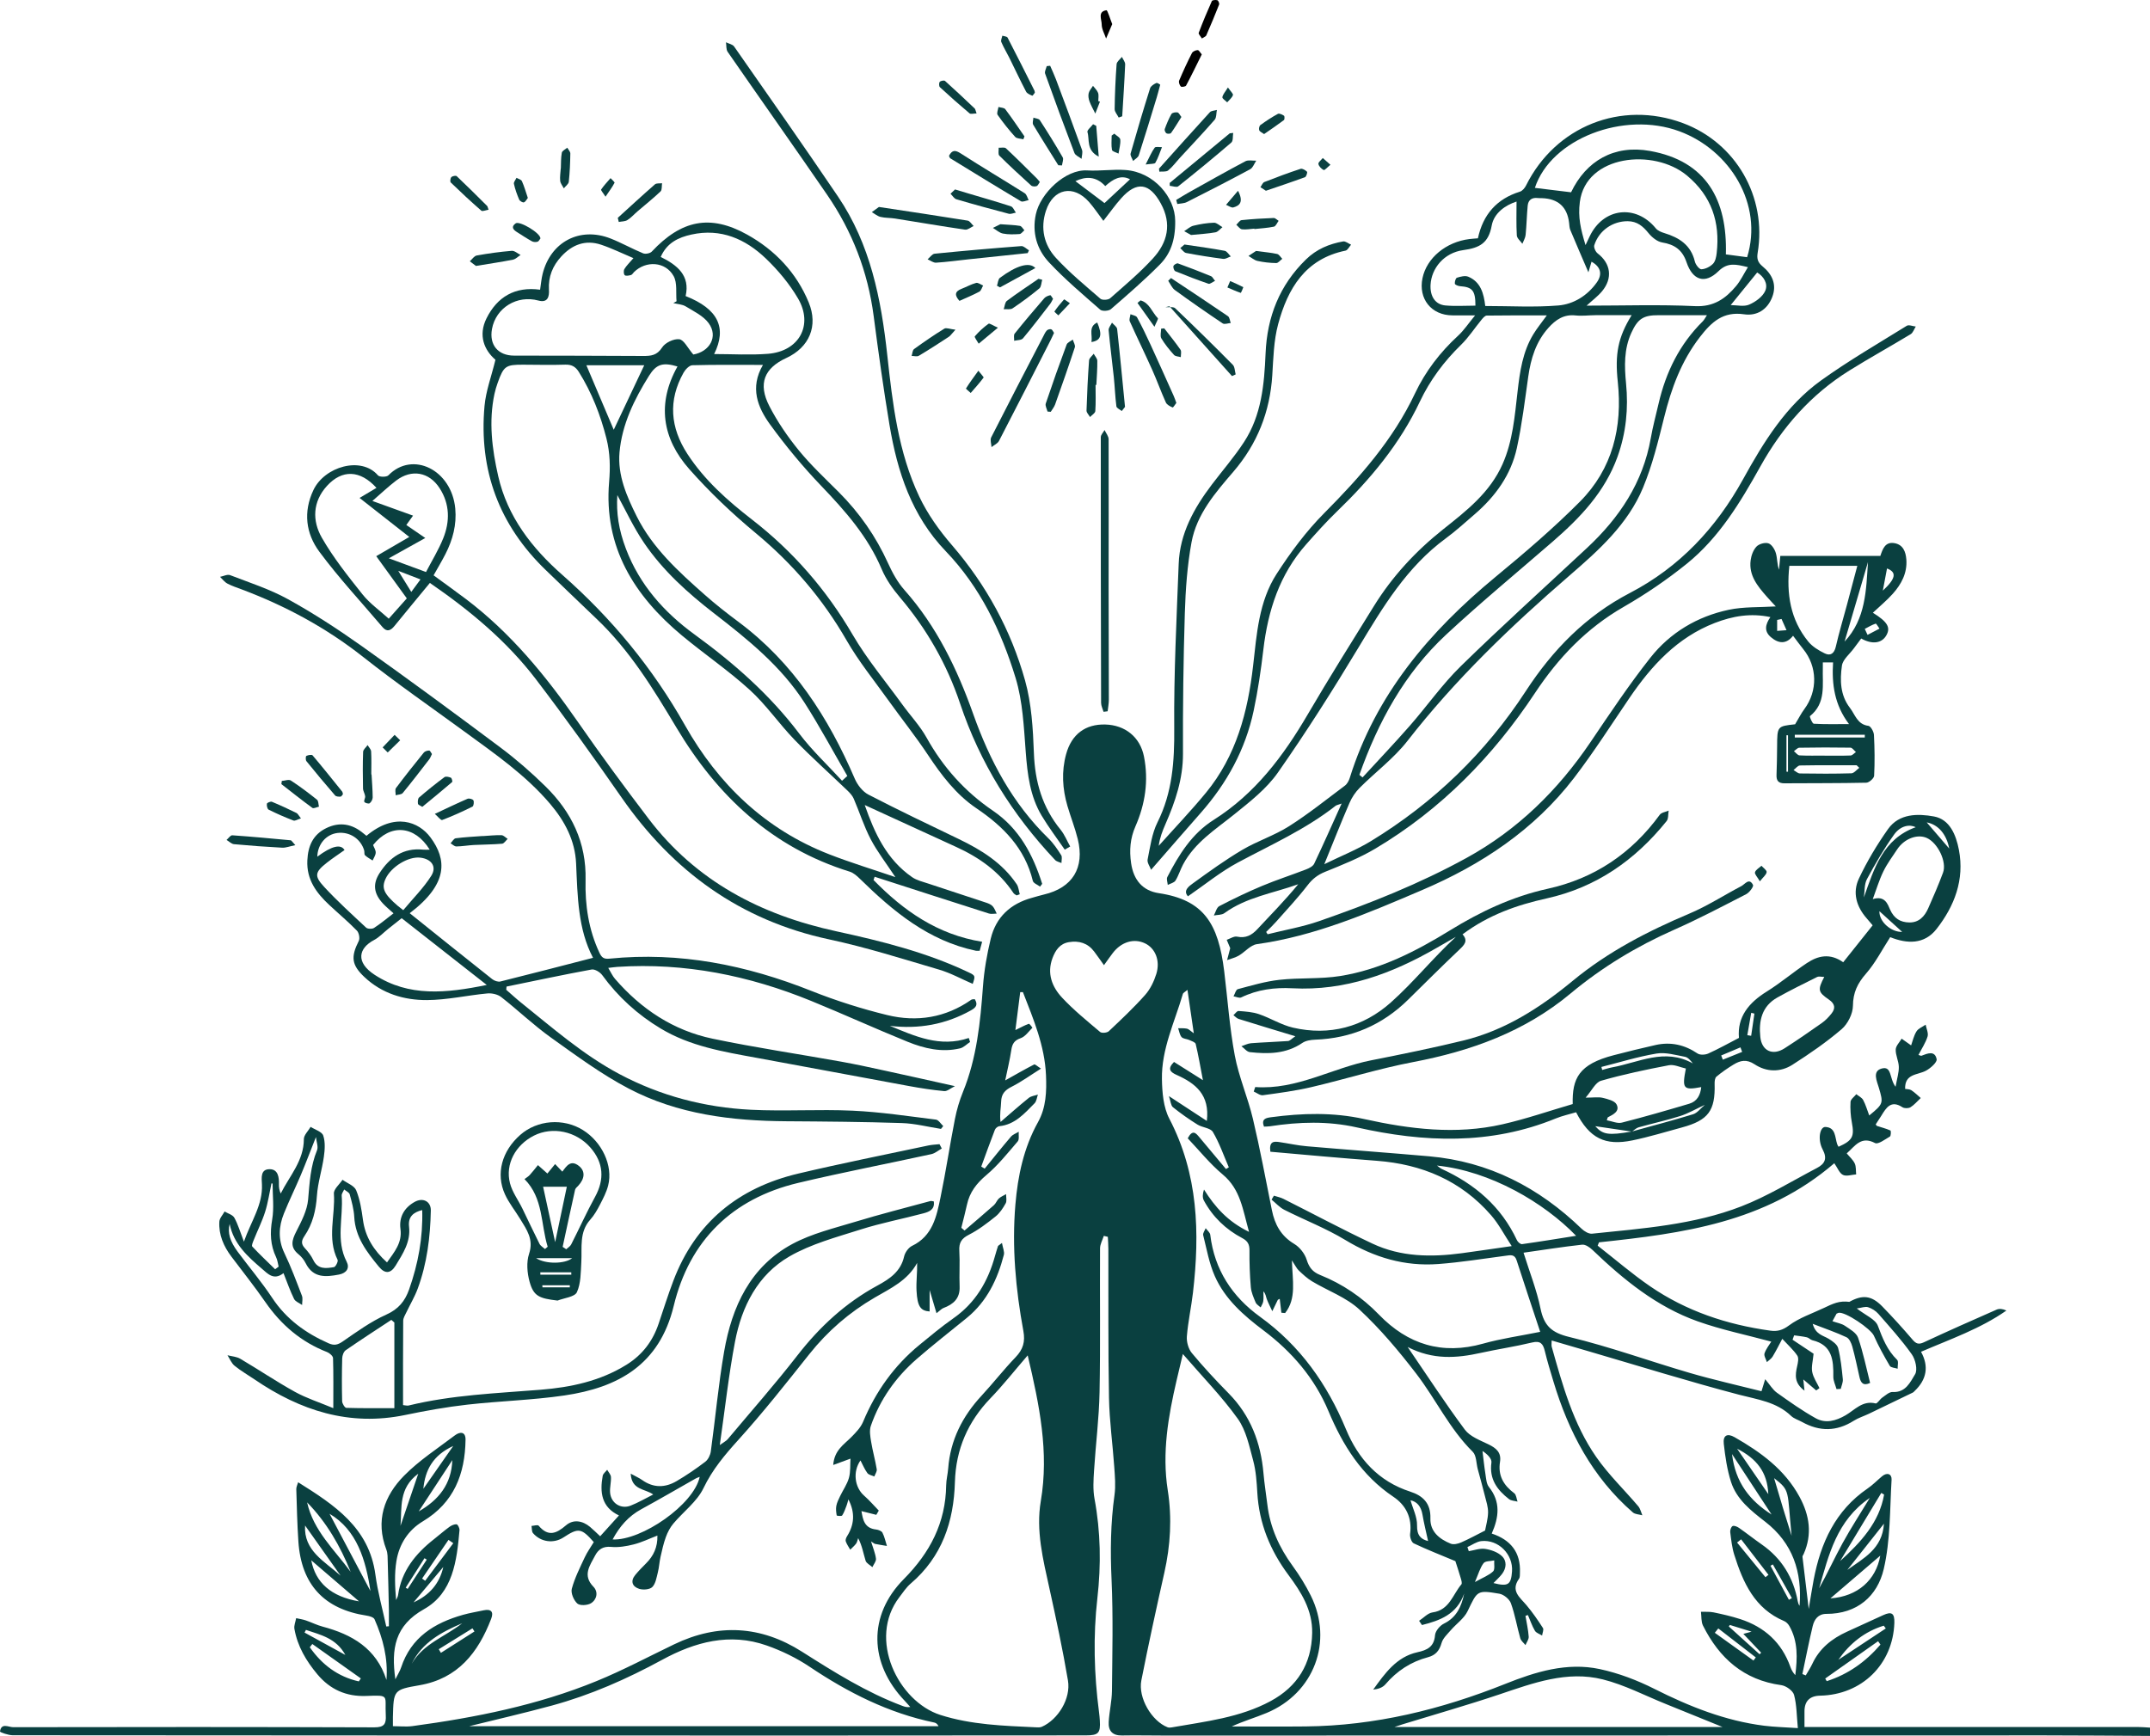 <svg xmlns="http://www.w3.org/2000/svg" id="Layer_2" viewBox="0 0 1022.66 825.86"><defs><style>.cls-1,.cls-2{stroke-width:0px;}.cls-2{fill:#0a4040;}</style></defs><g id="Layer_4"><path class="cls-2" d="M1022.66,825.86c-16.64-.09-33.29-.25-49.93-.25-139.53,0-279.05.05-418.58.07-6.83,0-13.65-.16-20.48-.03-4.56.09-6.55-2.26-6.31-6.41.28-4.97,1.5-9.91,1.55-14.88.17-17.61.6-35.24-.19-52.81-.62-13.54-.48-26.9,1.4-40.31.61-4.37.19-8.93-.12-13.37-.76-10.94-2.29-21.86-2.5-32.8-.44-23.64-.23-47.28-.3-70.93,0-1.91-.16-3.82-.25-5.72-.64-.15-1.27-.31-1.91-.46-.63,1.98-1.79,3.96-1.8,5.95-.14,22.81.21,45.63-.23,68.43-.24,12.44-1.84,24.84-2.62,37.28-.28,4.45-.58,9.07.22,13.4,2.93,15.71,3.17,31.43,1.37,47.24-2.06,18.13-1.59,36.23.78,54.29.17,1.32.3,2.65.38,3.98.37,5.96-.63,7.07-6.63,7.07-42.62.04-85.25.07-127.87.07-127.54,0-255.08-.02-382.61-.13-2.11,0-6.08-1.44-6.03-1.78.58-4.3,4.1-2.06,6.22-2.06,57.27-.12,114.55-.12,171.83.07,4.63.02,5.69-1.56,5.45-5.72-.55-9.57,2.2-9.66-9.29-9.21-9.49.37-17.21-3.06-23.27-10.32-5.31-6.35-9.45-13.33-10.9-21.58-.28-1.6.53-3.4.83-5.11,1.54.35,3.11.56,4.6,1.07,2.67.91,5.23,2.22,7.94,2.94,14.02,3.73,25.59,10.35,30.41,25.38.8-10.31-1.66-19.76-5.67-28.85-.42-.96-2.39-1.54-3.73-1.74-20.2-3.05-31.12-14.74-32.49-35.23-.56-8.3-.74-16.62-1-24.93-.03-1.03.54-2.08.88-3.29,17.29,10.83,33.76,21.61,36.75,43.95,1.11,8.3,3.41,16.44,5.17,24.66.42-.04.83-.07,1.25-.11,0-2.53.04-5.07,0-7.6-.16-7.65-.32-15.3-.55-22.95-.06-1.98.04-4.11-.65-5.89-5.27-13.73-1.08-25.57,8.46-35.23,7.16-7.25,15.93-12.93,24.11-19.13,2.4-1.82,5.15-1.93,5.09,2.08-.24,16.25-5.5,29.93-20.23,38.76-7.1,4.25-11.33,10.92-12.65,18.92-.99,6.02-.69,12.25-.15,18.58.32-.79.83-1.55.94-2.37,1.62-11.49,8.31-19.7,17.08-26.59,2.47-1.94,4.82-4.03,7.36-5.87.96-.7,2.33-1.31,3.42-1.19.57.06,1.44,1.84,1.36,2.77-1.28,14.51-3.06,29.81-16.88,37.58-13.87,7.8-15.68,18.74-13.63,33.37,1.18-2.38,2.18-3.93,2.74-5.63,4.73-14.36,15.83-21.2,29.45-25.05,3.19-.9,6.5-1.43,9.75-2.13,3.55-.76,4.94.63,3.63,4.04-6.19,16.08-15.8,28.42-34.09,31.59-12.36,2.14-12.33,2.34-12.65,15.19-.03,1.32,0,2.64,0,4.3,3.18,0,6.3.35,9.32-.05,29.92-4.05,59.45-9.91,87.5-21.39,12.6-5.15,24.67-11.6,36.96-17.51,20.91-10.06,41.24-8.92,60.78,3.49,15.33,9.73,30.67,19.38,47.77,25.79,1.05.39,2.11.77,3.77.53-.87-.97-1.72-1.97-2.62-2.91-16.94-17.7-17.65-40.6-.45-57.95,12.51-12.63,19.89-26.81,20.14-44.62.04-2.65.75-5.27.95-7.93,1.01-13.54,6.76-24.85,15.89-34.7,5.54-5.98,10.55-12.45,16.2-18.32,3.55-3.7,4.62-7.33,3.68-12.45-3.66-19.87-5.5-39.94-3.8-60.13,1.15-13.66,3.96-27.02,10.74-39.19,3.92-7.03,4.14-14.68,3.82-22.34-.58-14.03-6-26.74-10.97-39.55h-1.29c-.77,6.06-1.55,12.13-2.3,18.05,2.42-1.18,4.34-2.25,6.39-2.99.32-.12,1.75,1.83,1.71,1.87-1.77,1.78-3.4,4.22-5.59,4.97-3.1,1.06-4.02,2.78-4.46,5.7-.71,4.72-1.86,9.37-2.89,14.39,4.91-2.75,9.28-5.27,13.77-7.58.43-.22,1.55.9,3.25,1.97-5.07,3.18-9.34,6.3-13.99,8.64-3.2,1.61-4.87,3.46-4.97,7.1-.08,2.94-.79,5.86-.28,9.64,4.46-3.83,8.85-7.75,13.43-11.44,1.13-.91,2.88-1.07,4.34-1.57-.51,1.4-.64,3.18-1.59,4.13-4.78,4.81-9.29,10.14-16.78,10.9-.76.08-1.8.96-2.09,1.71-2.25,5.8-4.34,11.66-6.49,17.5l1.64.98c4.14-5.08,8.21-10.21,12.47-15.19.91-1.07,2.46-1.59,3.72-2.36-.13,1.57.34,3.65-.49,4.61-4.75,5.53-9.35,11.32-14.89,15.99-4.69,3.95-7.98,8.2-9.25,14.13-.79,3.67-1.78,7.31-2.68,10.96.51.43,1.02.87,1.53,1.3,4.67-4.01,9.37-7.98,13.97-12.06.97-.86,1.41-2.31,2.37-3.19.97-.88,2.28-1.39,3.43-2.06-.03,1.47.44,3.22-.19,4.36-1.27,2.29-2.82,4.66-4.83,6.27-3.99,3.2-8.14,6.38-12.67,8.68-3.55,1.8-4.79,3.82-4.56,7.68.33,5.64-.09,11.31.14,16.96.23,5.68-2.95,8.44-7.71,10.24-.85.32-1.53,1.12-3.28,2.47-1.08-3.64-1.99-6.71-3.28-11.06v10.22c-4.32-.32-5.82-2.36-6.22-9.83-.23-4.33.4-8.71.28-13.26-4.5,8.34-12.63,12.1-20.12,16.45-12.11,7.04-22.42,15.96-31.15,26.93-10.98,13.8-21.91,27.69-33.73,40.76-6.46,7.15-12.36,14.13-16.62,23-3.09,6.43-9.57,11.19-14.34,16.87-1.55,1.84-2.73,4.13-3.56,6.4-1.12,3.07-1.83,6.31-2.55,9.51-.54,2.41-.65,4.93-1.26,7.31-.62,2.43-1.04,5.35-2.64,6.96-1.22,1.22-4.39,1.46-6.27.85-3.25-1.05-4.26-3.67-1.8-6.64,1.58-1.91,3.33-3.69,5.09-5.45,3.56-3.55,5.55-7.7,5.41-13.25-3.93,1.51-7.48,3.25-11.23,4.2-3.5.89-7.26,1.53-10.81,1.19-3.89-.37-6.09,1.24-7.64,4.21-2.47,4.73-6.05,9.31-.74,14.76,2.38,2.44,1.66,6.09-1.19,7.85-1.67,1.03-5.29,1.22-6.5.11-1.69-1.55-3.16-4.99-2.6-7.04,1.4-5.16,3.88-10.05,6.15-14.93,1.18-2.53,2.85-4.83,4.3-7.24-5.9-6.69-7.29-6.9-14.39-2.24-4.64,3.05-10.78,2.29-14.51-2.01-.67-.77-.5-2.27-.72-3.44,1.16-.07,2.94-.65,3.39-.12,4.52,5.34,8.33,3.86,13-.16,3.44-2.96,7.83-2.29,11.46.75,1.52,1.28,2.93,2.69,4.81,4.44,2.91-3.23,5.75-6.37,8.94-9.9-8.34-3.94-9.16-11.02-7.74-18.85.19-1.05,1.4-1.92,2.13-2.87.63,1.14,1.74,2.26,1.8,3.43.13,2.47-.61,4.99-.41,7.44.42,4.99,5.09,8,9.74,6.19,3.65-1.42,7.06-3.45,10.78-5.31-3.9-2.82-10.29-1.98-10.71-9.91,2.49,1.37,4.08,2.06,5.46,3.04,5.38,3.83,10.95,3.69,16.38.5,4.72-2.78,9.28-5.89,13.63-9.21,1.36-1.04,2.39-3.16,2.63-4.91,2.18-15.82,3.6-31.77,6.33-47.5,3.71-21.41,12.45-40.44,32.51-51.22,9.24-4.96,19.85-7.48,30.01-10.57,11.76-3.58,23.7-6.59,35.57-9.82.42-.12.93.08,1.64.16.59,3.89-2.26,4.97-4.85,5.66-9.96,2.66-20.14,4.59-29.94,7.71-11.51,3.66-23.54,6.85-33.87,12.81-15.04,8.68-22.68,23.75-25.87,40.46-3.02,15.81-4.75,31.86-7.26,49.29,2.13-1.55,3.1-2.01,3.73-2.75,11.12-13.25,22.58-26.25,33.19-39.91,10.59-13.63,22.88-25,38.06-33.23,5.77-3.13,11.08-6.64,12.69-13.82.43-1.91,2.07-4.24,3.78-5.06,9.81-4.71,11.66-14.01,13.54-23.1,2.56-12.37,4.43-24.89,6.86-37.3.86-4.38,2.15-8.75,3.83-12.88,6.57-16.14,8.25-33.13,9.51-50.28.56-7.59,1.9-15.19,3.69-22.6,2.48-10.24,9.36-16.6,19.51-19.4,1.93-.53,3.83-1.13,5.78-1.59,13.58-3.19,19.5-12.71,16.09-26.43-1.32-5.31-3.36-10.44-4.9-15.7-2.38-8.14-2.89-16.4-.63-24.65,2.6-9.48,9.17-14.36,18.63-14.11,9.39.25,16.57,5.92,18.41,15.26,2.26,11.43.6,22.56-4.06,33.18-2.5,5.7-2.96,11.35-2.07,17.51,1.16,8.06,5.51,13.13,13.15,14.28,21.55,3.23,28.35,14.58,31.13,37.12,1.64,13.36,2.55,26.86,5.03,40.07,1.92,10.24,6.22,20.01,8.63,30.18,3.41,14.39,6.11,28.95,9.03,43.46,1.37,6.83,4.34,12.29,10.63,16.05,2.59,1.55,5,4.61,5.9,7.49,1.16,3.7,2.82,5.84,6.42,7.29,10.62,4.27,19.93,10.55,27.94,18.83,13.77,14.24,30.08,19.32,49.57,13.83,8.59-2.42,17.51-3.65,27.16-5.61-3.77-11.4-7.57-22.68-11.21-34.02-.96-2.99-2.9-2.48-5.12-2.19-10.72,1.4-21.41,3.15-32.18,3.95-15.91,1.19-30.45-3.1-44.18-11.43-9.2-5.58-19.4-9.49-29.03-14.37-2.26-1.14-4.05-3.21-6.06-4.84.37-.63.75-1.25,1.12-1.88,1.51.49,3.11.8,4.51,1.5,14.11,7.09,28.05,14.56,42.33,21.29,13.54,6.39,28.03,6.53,42.6,4.57,7.42-1,14.82-2.11,23.67-3.37-3.53-5.35-6.15-10.48-9.82-14.7-14.31-16.47-32.89-24.26-54.39-25.89-16.87-1.28-33.72-2.81-50.59-4.31-.68-4.86,1.56-4.98,4.03-4.63,4.45.64,8.86,1.65,13.32,2.03,19.4,1.68,38.82,3.07,58.22,4.78,28.4,2.51,52.16,14.84,72.48,34.46,1.27,1.23,3.4,2.51,4.98,2.35,24-2.5,48.29-4.18,70.98-12.99,12.47-4.84,24.04-12.01,35.95-18.25,3.67-1.92,5.11-4.37,2.75-8.82-2.55-4.81-1.32-10.83,1.3-10.71,4.96.23,4.5,4.9,5.6,8.19.15.44.43.83.65,1.23,6.69-2.99,7.58-4.88,6.34-11.48-.61-3.23-.83-6.61-.64-9.88.08-1.27,1.78-2.44,2.75-3.65,1.11.9,2.63,1.59,3.26,2.76,1.21,2.27,1.93,4.82,2.89,7.36,6.79-5.58,6.74-5.8,4.58-13.17-.93-3.16-3.2-7.82,1.21-9.12,5.08-1.5,3.67,4.64,6.73,8.63.7-3.96,1.61-6.72,1.55-9.45-.06-2.76-1.56-5.52-1.48-8.24.05-1.76,1.82-3.46,2.82-5.19,1.43,1.01,2.86,2.03,4.51,3.2.68-1.88,1.22-4.5,2.54-6.64.88-1.43,2.88-2.17,4.37-3.22.35,1.9,1.41,4.01.91,5.64-.95,3.04-2.8,5.79-4.33,8.77.84.23,1.2.46,1.44.37,2.87-1.11,6.37-2.6,7.21,1.63.3,1.48-2.92,4.33-5.09,5.49-3.98,2.14-10.14,1.32-9.9,8.66.83.15,2.08.07,2.93.61,1.62,1.05,3.01,2.46,4.5,3.72-1.6,1.5-3.04,3.25-4.87,4.39-.95.59-2.91.6-3.85,0-5.45-3.56-7.69.23-10.04,4.05-.86,1.4-1.79,2.76-2.66,4.11.25.31.39.67.62.74,2.14.71,4.35,1.25,6.38,2.17.32.15.27,2.57-.24,2.86-2.29,1.34-5.63,3.88-7.08,3.11-6.73-3.55-9.53,1.48-13.47,4.92,1.39,1.69,3,3.05,3.81,4.79.7,1.51.49,3.45.68,5.2-2.13.15-4.62,1.05-6.28.24-1.69-.82-2.57-3.33-4.12-5.55-32.96,28.38-72.31,33.4-111.92,37.63-.21.53-.43,1.06-.64,1.58,8.3,6.48,16.3,13.4,24.97,19.35,17.19,11.8,36.52,18.22,57.1,21.08,3.39.47,5.86-.18,8.94-2.47,4.88-3.64,10.98-5.65,16.58-8.31,1.92-.91,3.86-1.87,5.89-2.47,1.94-.58,4.01-.72,6.23-.44,6.15-3.41,10.44-3.15,15.59,2.1,5,5.11,9.81,10.43,14.45,15.86,1.71,2,2.93,2.44,5.42,1.28,11.46-5.34,23.01-10.46,34.58-15.54,1.3-.57,2.93-.38,4.67.43-12.42,8.7-26.49,13.54-40.61,19.62,3.85,6.96,2.67,13.29-3.11,18.72-.24.23-.45.53-.74.66-6.98,3.38-13.96,6.76-20.95,10.11-2.39,1.14-4.98,1.93-7.2,3.33-8.12,5.15-16.25,5.21-24.56.59-1.74-.97-3.84-1.56-5.23-2.89-6.98-6.7-15.93-7.77-24.79-10.1-24.11-6.33-47.93-13.76-71.86-20.75-5.54-1.62-11.09-3.24-17.25-5.04,0,1.48-.17,2.27.02,2.96,5.16,18.27,10.21,36.71,21.19,52.49,5.83,8.39,13.35,15.59,19.99,23.43.97,1.15,1.31,2.84,1.93,4.28-1.53-.44-3.44-.43-4.52-1.37-19.23-16.72-30.56-38.29-37.78-62.32-1.44-4.78-2.91-9.56-4.08-14.41-.83-3.43-2-5.08-6.08-4.1-8.08,1.95-16.33,3.16-24.45,4.95-11.41,2.52-22.66,3.41-34.72-2.81,9.5,13.89,17.95,26.91,27.2,39.32,2.47,3.31,7.26,5.06,11.25,7,3.68,1.78,6.19,3.89,5.48,8.32-1.05,6.51,1.69,11.16,6.78,14.94.97.72,1.06,2.62,1.56,3.98-1.37-.38-3.03-.39-4.07-1.2-5.64-4.37-9.46-9.53-8.35-17.41.26-1.88-2.17-4.14-4.26-5.48.46,3.67.83,7.35,1.41,10.99.34,2.1.44,4.61,1.66,6.13,5.66,7.09,4.77,14.4,1.33,22.16,8.99,2.97,13.84,8.93,13.42,18.6-.04.99.07,2.21-.45,2.93-4.1,5.77.44,8.83,3.57,12.56,2.86,3.4,5.41,7.1,7.82,10.85.5.78-.24,2.37-.4,3.58-1.17-.74-2.79-1.21-3.42-2.27-1.37-2.33-2.24-4.96-3.32-7.47-.39.12-.78.24-1.17.36.55,3.3,1.3,6.58,1.54,9.9.09,1.3-.99,2.69-1.53,4.04-.85-1.08-2.13-2.04-2.48-3.27-1.57-5.54-2.51-11.28-4.46-16.66-.71-1.97-3.42-4.17-5.51-4.53-10.68-1.8-10.39-1.44-15.08,8.3-1.69,3.51-5.4,6.03-8.05,9.12-1.62,1.88-3.7,3.78-4.33,6.02-1.03,3.63-2.82,5.81-6.44,6.77-8.13,2.14-14.82,6.53-20.31,12.94-1.29,1.51-3.46,2.25-5.78,2.48,5.62-7.78,11.09-15.6,21.06-17.79,4.59-1.01,7.92-2.53,8.35-8.09.16-1.98,2.31-4.58,4.22-5.51,6-2.94,8.33-8.07,9.65-14.32-3.48,9.92-11.52,12.84-20.08,14.99-.46-.67-.91-1.35-1.37-2.02,2.13-1.38,4.13-3.68,6.4-3.99,8.05-1.1,9.58-8.48,13.71-13.33.43-.5.02-1.88-.24-2.78-.87-2.98-1.86-5.93-2.61-8.28-6.78-2.84-13.39-5.43-19.8-8.46-1.08-.51-1.93-3.04-1.74-4.48,1.04-7.66-1.96-13.67-7.98-17.7-15.04-10.09-24.01-24.42-30.85-40.73-6.57-15.68-17.39-28.25-30.96-38.45-9.4-7.07-18.24-14.82-23.09-25.75-2.71-6.12-3.89-12.95-5.54-19.51-.24-.95.76-2.21,1.18-3.32.76,1.05,2.06,2.03,2.19,3.15,1.97,16.6,10.45,29.44,23.64,38.97,19.12,13.81,31.97,32,40.93,53.59,5.81,14,15.46,24.77,30.57,29.63,6.05,1.95,9.78,5.57,9.57,12.74-.19,6.27,4.31,9.84,9.65,12.01,1.37.56,3.48.06,4.97-.59,3.83-1.67,7.5-3.7,11.38-5.66.4-2.23,1.36-5.39,1.43-8.57.05-2.63-.85-5.3-1.51-7.92-1.06-4.25-2.25-8.47-3.39-12.7-.75-2.8-.61-6.51-2.39-8.27-11.06-10.93-17.57-25.04-26.86-37.14-8.27-10.78-17.13-21.32-27.05-30.54-6.26-5.81-15.01-8.91-22.53-13.42-2.31-1.39-4.34-3.3-6.32-5.16-1.01-.95-1.61-2.34-3.26-4.81.26,9.62,2.27,18.13-3.23,25.07-.59-.05-1.18-.11-1.78-.16-.26-2.17-.51-4.34-.78-6.6-.43.24-.83.32-.95.55-.89,1.76-1.73,3.54-2.58,5.32-.89-1.92-1.89-3.8-2.63-5.77-.44-1.16-.47-2.48-1.61-3.67,0,1.57.16,3.16-.06,4.7-.14,1.02-.81,1.96-1.24,2.94-.82-.77-1.98-1.4-2.38-2.34-.98-2.35-2.09-4.81-2.3-7.3-.5-5.8-.69-11.64-.64-17.46.02-2.85-.81-4.49-3.41-5.86-7.84-4.12-14.05-10.08-18.28-17.9-.73-1.36-.62-3.17.06-5.22,5.23,8.33,11.3,15.23,21.42,20.14-2.98-10.58-4.04-20.21-12.46-27.25-6.18-5.16-11.3-11.59-16.7-17.26,2.3-4.35,3.85-2.54,5.5-.55,4.21,5.08,8.46,10.12,12.7,15.17.45-.28.9-.56,1.34-.83-2.45-5.65-4.47-11.55-7.58-16.81-1.14-1.93-5.01-2.07-7.33-3.52-4.04-2.52-7.96-5.28-11.67-8.26-1-.8-1.06-2.78-1.91-5.28,6.7,4.39,12.14,7.95,18.03,11.81,1.52-12.45-5.41-17.89-14.34-21.88-2.95-1.32-4.64-2.78-1.27-6.18,4.16,2.62,8.42,5.31,13.76,8.68-1.24-6.44-2.16-11.88-3.44-17.23-.2-.84-1.96-1.4-3.08-1.9-1.19-.54-2.88-.52-3.63-1.38-.93-1.06-1.12-2.77-1.64-4.2,1.41.04,2.86-.09,4.22.2.83.18,1.53,1,3.23,2.2-1.08-7.36-2-13.65-3.02-20.66-1.13.98-2.02,1.36-2.19,1.96-3.91,13.38-10.21,26.26-9.95,40.53.11,6.33.69,13.37,3.52,18.8,13.76,26.38,14.55,54.26,11.24,82.79-.8,6.94-2.35,13.8-2.9,20.75-.21,2.61.72,5.97,2.37,7.95,5.52,6.65,11.43,13.01,17.5,19.17,10.46,10.61,15.31,23.52,16.58,38.09.43,4.97,1.25,9.91,1.84,14.87,1.3,10.85,5.64,20.39,12.05,29.18,3.23,4.42,6.14,9.14,8.58,14.03,10.88,21.85,1.59,46.51-21.03,55.9-5.43,2.26-11.12,3.89-16.54,6.42,11.7,0,23.41.1,35.11-.02,33.07-.32,64.51-8.06,95.12-20.29,14.23-5.69,29.22-10.33,44.78-7,8.97,1.92,17.86,5.31,26.07,9.45,16.64,8.38,33.66,15.18,52.24,17.51,4.9.61,9.87.71,15.95,1.12-.57-5.82-.52-10.99-1.81-15.8-.54-2-3.8-4.32-6.08-4.63-17.86-2.43-29.48-12.84-37.23-28.32-.94-1.88-.68-4.38-.97-6.59,2.01.08,4.08-.11,6.03.29,4.23.88,8.47,1.85,12.57,3.17,11.63,3.76,19.86,11.19,23.98,22.89.48,1.35,1.21,2.62,2.29,3.8,1-8.07,1.37-16.02-2.84-23.39-.54-.95-1.48-1.93-2.47-2.34-14.05-5.92-19.54-18.29-23.72-31.55-1.09-3.45-1.46-7.14-1.92-10.75-.12-.95.44-2.56,1.14-2.89.74-.34,2.18.27,3.03.86,3.67,2.56,7.17,5.34,10.84,7.9,9.51,6.64,15.03,15.77,17.13,27.09.14.73.35,1.44.84,2.06,1.25-16.04-3.19-29.78-16.32-39.96-6.75-5.24-13.62-10.58-16.31-19.04-1.84-5.79-2.73-11.94-3.41-18-.46-4.04,1.61-5.21,5.17-3.17,12.4,7.1,23.79,15.34,30.84,28.32,4.78,8.81,6.16,17.82,1.98,27.25-.2.45-.61.93-.56,1.35.9,7.79,1.86,15.58,2.97,24.78.92-5.49,1.55-9.69,2.34-13.85,3.34-17.57,10.31-32.98,25.68-43.48,2.46-1.68,4.56-3.88,6.86-5.8,2.43-2.03,4.69-1.07,4.53,1.62-.84,14.23-.52,28.81-3.73,42.53-3.02,12.87-12.61,21.35-27.28,21.32-3.92,0-5.74,2.63-6.51,5.81-1.82,7.56-3.3,15.2-4.91,22.81l1.6.65c1.06-1.84,2.25-3.61,3.14-5.53,3.42-7.34,9.3-11.99,16.47-15.26,5.75-2.63,11.51-5.25,17.25-7.89,4.02-1.85,5.44-.87,5.29,3.68-.65,19.7-15.46,34.22-35.32,34.64q-7.48.16-7.43,7.6c.01,2.28,0,4.55,0,7.3,2.48,0,4.27,0,6.06,0,50.78,0,101.56-.02,152.35,0,1.98,0,3.97.2,5.95.31v4ZM488.82,644.83c-6.4,7.43-11.73,14.2-17.67,20.36-10.79,11.19-16.49,24.34-16.94,39.86-.54,18.9-6.13,35.59-21.01,48.31-2.12,1.81-3.7,4.26-5.42,6.5-15.25,19.93-.47,49.62,19.47,56.01,14.73,4.72,30.08,5.17,45.36,5.89.99.05,2.1.14,2.96-.25,7.7-3.43,13.86-13.37,12.41-22.02-2.48-14.72-5.63-29.34-8.84-43.92-3.01-13.68-6.46-27.39-4.08-41.43,3.96-23.29-.63-45.64-6.23-69.32ZM562.63,644.15c-1.19,5.02-2.08,8.73-2.95,12.45-4.01,17.26-7.03,34.57-4.23,52.4,2.06,13.14,1.3,26.19-1.62,39.18-3.83,17.04-7.55,34.11-10.94,51.25-1.64,8.3,4.94,19.42,12.51,22.33.58.22,1.33.15,1.97.04,16.05-2.81,32.45-4.63,47.05-12.53,12.66-6.85,19.45-17.65,19.72-32.38.2-10.92-5.25-19.48-11.31-27.63-8.69-11.69-13.93-24.47-14.78-39.08-.3-5.14-.64-10.4-1.97-15.33-1.85-6.83-3.35-14.33-7.32-19.88-7.58-10.58-16.8-19.99-26.14-30.81ZM842.51,638.28c-11.76-3.19-23.67-5.63-35.01-9.66-19.49-6.93-35.24-19.8-50.01-33.95-1.31-1.26-3.4-2.7-4.96-2.52-9.34,1.03-18.63,2.51-27.85,3.82,2.85,9.14,6.26,17.71,8.08,26.6,1.67,8.15,5.26,11.47,13.71,13.5,19.34,4.65,38.14,11.51,57.27,17.09,11.26,3.29,22.74,5.84,34.12,8.72.69-2.25,1.03-3.34,1.76-5.73,2.28,2.7,3.59,5.01,5.55,6.41,6.01,4.29,12.06,8.59,18.49,12.17,4.67,2.6,9.49,1.3,14.19-1.41,4.39-2.53,8.08-7.2,14.29-5.64.77.19,1.99-1.95,3.17-2.77,1.56-1.07,3.35-2.77,4.94-2.67,6.22.37,8.41-4.75,10.67-8.44,1.3-2.13.17-7.04-1.57-9.49-4.79-6.76-10.39-12.95-15.86-19.21-1.26-1.44-3.12-2.63-4.94-3.2-1.36-.43-3.1.29-5.36.6,4.2,3.29,8.85,5.11,10.02,8.23,2.26,6.01,4.47,11.65,9.17,16.21.75.72.2,2.78.25,4.23-1.28-.43-3.22-.48-3.74-1.36-2.75-4.67-5.38-9.44-7.59-14.39-1.43-3.21-13.59-11.52-16.8-10.84-.16.03-.3.13-.93.4-.48.88-1.15,2.12-1.96,3.59,2.28.8,4.36,1.11,5.94,2.18,2.35,1.59,5.44,3.32,6.26,5.68,2.42,6.98,3.88,14.28,5.72,21.5-3.26,1.54-4.44-.04-5.05-2.76-1.09-4.87-2.1-9.76-3.43-14.57-.45-1.63-1.42-3.77-2.75-4.4-4.84-2.28-9.94-4.01-16.08-6.39,1.39,5.11,4.95,5.51,7.59,7.12,1.79,1.09,4.06,2.66,4.51,4.43,1.23,4.81,1.73,9.82,2.23,14.78.15,1.49-.62,3.08-.98,4.62l-2.02.11c-.54-1.97-1.55-3.95-1.52-5.91.11-7.83-.47-15.06-9.95-17.33-.93-.22-1.69-1.19-2.62-1.4-1.99-.46-4.04-.64-6.07-.94-.25.7-.5,1.4-.75,2.09,3.71,2.47,7.43,4.94,10,6.65-.32,3.47-1.13,6.2-.65,8.68.52,2.69,2.25,5.14,3.45,7.69-.52.37-1.03.74-1.55,1.1-1.92-1.64-3.84-3.28-6.13-5.23.18,1.75.32,3.06.56,5.33-4.92-3.56-4.44-7.47-3.49-11.64.37-1.63.85-3.86.08-5.01-1.81-2.72-4.35-4.96-7.16-8-1.36,2.54-2.85,5.56-4.58,8.43-.63,1.05-1.81,1.77-2.74,2.65-.42-1.41-1.51-3.06-1.12-4.19.79-2.25,2.39-4.21,3.19-5.52ZM223.23,821.23h223.19c-.62-1.19-1.32-1.58-2.07-1.74-21.69-4.49-40.95-14.25-59.22-26.51-6.28-4.21-13.31-7.63-20.45-10.14-17.6-6.19-34.1-1.7-49.81,6.86-16.7,9.09-34,16.73-52.36,21.72-13.45,3.66-27.04,6.77-39.27,9.8ZM819.36,821.63c-8.66-3.52-17.79-7.25-26.94-10.93-9.98-4.02-19.7-9.14-30.04-11.73-17.02-4.27-33.08,1.73-49.09,7.11-15.24,5.12-30.72,9.52-46.09,14.24-1,.31-2,.66-3.97,1.31h156.14ZM525.11,459.18c-1.88-2.62-3.24-4.61-4.7-6.53-3.04-4-7.18-5.21-11.96-4.43-4.3.7-6.4,3.82-7.82,7.58-2.74,7.3-.24,13.69,4.55,18.83,5.53,5.92,11.89,11.08,18.1,16.33.77.65,3.3.42,4.12-.35,5.92-5.58,11.87-11.18,17.27-17.25,2.45-2.75,4.22-6.42,5.33-9.98,1.99-6.38-.49-12.26-5.38-14.59-5.26-2.51-11.28-.7-15.35,4.65-1.26,1.66-2.46,3.38-4.16,5.74ZM683.49,554.51c.99.71,1.56,1.27,2.24,1.59,15.81,7.23,28.33,17.9,35.82,33.94.39.85,1.69,1.96,2.41,1.86,8.43-1.18,16.83-2.56,25.72-3.97-15.26-15.8-40.84-30.83-66.2-33.41ZM332.83,702.61c-.73.29-1.32.45-1.84.74-8.64,4.89-17.22,9.9-25.94,14.65-6.11,3.32-10.33,8.2-13.66,14.4,13.81.61,38.63-16.57,41.43-29.79ZM889.37,712.64c-15.78,10.76-19.5,27.11-24.09,42.98,3.95-7.06,7.3-14.44,11.19-21.53,3.86-7.04,8.26-13.78,12.9-21.44ZM870.64,760.43c13.03-.92,21.68-8.77,23.72-20.33-8.04,6.89-15.88,13.61-23.72,20.33ZM166.8,747.82c-4.96-12.29-11.44-23.57-20.72-33.06,2.98,13.49,13.02,22.56,20.72,33.06ZM156.75,720.18c6.11,11.55,12.93,24.43,19.45,36.74-2.19-14.73-6.44-29.05-19.45-36.74ZM875.27,742.68c9.85-8.96,18.61-18.4,20.91-31.63-.44-.26-.89-.53-1.33-.79-6.53,10.81-13.05,21.61-19.58,32.42ZM697.99,736.02c.22.65.43,1.3.65,1.95,2.59-.42,5.28-1.46,7.76-1.09,2.8.42,5.96,1.53,7.96,3.41,2.47,2.32,2.23,5.78.03,8.61-1.16,1.49-2.6,2.76-4.01,4.24,6.95,1.77,8.36.84,8.82-5.53.59-8.13-6.47-15.31-14.6-14.43-2.27.25-4.4,1.85-6.6,2.83ZM842.66,720.53c-6.02-9.2-12.03-18.39-18.81-28.75,1.6,13.6,8.54,22.2,18.81,28.75ZM148.57,782.13c-.41.52-.81,1.03-1.22,1.55,5.83,8.3,13.39,14.02,23.32,16.24.32-.47.65-.94.97-1.41-7.69-5.46-15.38-10.92-23.07-16.37ZM170.78,761.84c-8.28-7.12-15.63-13.43-22.72-19.52,1.98,10.51,9.35,17.28,22.72,19.52ZM868.18,798.55l.72,1.26c10.26-3.29,18.62-9.31,25.55-17.39-.37-.54-.75-1.08-1.12-1.62-8.38,5.92-16.76,11.84-25.15,17.75ZM215.15,694.65c-5.33,8.13-10.66,16.27-15.99,24.4,9.49-5.39,15.6-13.01,15.99-24.4ZM162,749.61c-5.68-8.02-11.36-16.05-16.89-23.86-.74,12.05,9.34,17.07,16.89,23.86ZM896.11,724.89c-6.31,7.97-11.86,14.98-17.41,21.99,7.6-5.52,16.64-9.91,17.41-21.99ZM843.86,703.23c1.43,4.84,2.75,9.39,4.13,13.92,1.37,4.51,2.79,9,4.19,13.49-2.17-21.68-.44-21.3-8.32-27.41ZM841.11,710.83c-.45-10.52-5.58-16.88-14.84-21.6,5.24,7.63,9.87,14.36,14.84,21.6ZM201.37,708.29c4.48-6.42,8.97-12.84,14.22-20.37-9.69,4.45-13.38,11.49-14.22,20.37ZM198.94,701.12c-9.43,6.92-7.72,16.26-8.44,24.8,2.69-7.89,5.37-15.79,8.44-24.8ZM874.44,789.64c7.52-4.97,15.03-9.94,22.55-14.91-.33-.44-.65-.88-.98-1.32-9.13,2.82-16.16,8.47-21.57,16.22ZM679.28,733.15c-.88-4.1-1.95-8.3-2.67-12.56-.66-3.94-2.67-6.23-5.69-6.83,1.11,3.94,3.2,7.97,3.11,11.96-.11,4.89,1.97,6.61,5.24,7.43ZM145.53,775.43c-.22.42-.45.84-.67,1.26,6.24,3.43,12.48,6.85,19.41,10.65-4.41-8.03-11.82-9.56-18.74-11.92ZM215.62,734.18c-.76-.53-1.53-1.06-2.29-1.59-4.19,6.14-8.37,12.27-12.56,18.41.49.35.98.71,1.46,1.06,4.46-5.96,8.92-11.92,13.38-17.88ZM817.32,774.72c-.55.69-1.1,1.38-1.66,2.08,6.13,4.4,12.26,8.8,18.39,13.2.37-.49.74-.99,1.11-1.48-5.95-4.6-11.89-9.19-17.84-13.79ZM701.55,752.66c3.86-2.16,6.66-3.19,8.65-5.07.96-.91.41-3.43.54-5.22-1.74.39-4.25.21-5.07,1.31-1.67,2.2-2.43,5.09-4.12,8.99ZM196.7,762.33c7.42-3.33,12.35-8.8,14.15-16.83-4.72,5.61-9.43,11.22-14.15,16.83ZM828.18,732.33c-.64.51-1.28,1.02-1.93,1.53,4.5,5.5,9,11,13.5,16.5.48-.38.96-.76,1.44-1.14-4.34-5.63-8.68-11.26-13.02-16.89ZM219.85,772.26c-9.83,4.21-19.05,9.1-24,19.25,5.5-9.59,15.99-12.89,24-19.25ZM822.82,773.07c-.17.24-.33.48-.5.72,4.88,4.41,9.76,8.82,14.64,13.23.25-.25.5-.51.74-.76-2.81-2.97-5.61-5.93-8.46-8.94,1.04-.28,1.93-.52,3.91-1.06-4.13-1.27-7.23-2.23-10.33-3.19ZM208.71,784.62c.34.57.67,1.15,1.01,1.72,5.32-3.39,10.64-6.78,15.96-10.17-.32-.5-.63-.99-.95-1.49-5.34,3.31-10.68,6.62-16.02,9.93ZM850.9,761.1l1.42-.81c-3.02-5.34-6.04-10.68-9.05-16.02-.38.21-.75.43-1.13.64,2.92,5.39,5.84,10.79,8.76,16.18ZM192.96,755.34c.32.19.63.39.95.58,3.03-4.64,6.05-9.29,9.08-13.93-.36-.22-.72-.45-1.08-.67-2.98,4.67-5.96,9.35-8.94,14.02Z"></path><path class="cls-2" d="M547.52,413.79c-.56-1.53-1.95-3.38-1.65-4.88,1.22-6,2.03-12.35,4.71-17.72,7.1-14.23,8.08-29.02,7.95-44.62-.22-26.1,1.13-52.23,2.12-78.33.54-14.4,7.26-26.45,15.73-37.65,5.12-6.76,10.73-13.2,15.35-20.29,8.33-12.75,9.63-27.47,10.25-42.18.73-17.4,6.62-32.4,19.22-44.69,4.99-4.87,11-7.39,17.65-8.57,1.14-.2,2.53,1,3.8,1.55-.88.98-1.62,2.62-2.65,2.83-19.18,3.93-27.49,18.09-32.05,35.01-2.09,7.78-2.27,16.13-2.78,24.26-1.09,17.41-7.14,32.67-18.51,45.91-8.6,10.01-17.44,20.2-19.9,33.55-2.04,11.07-2.84,22.45-3.19,33.72-.69,22.27-.97,44.56-.88,66.84.05,12.04-3.68,22.88-8.36,33.61-1.39,3.18-2.66,6.41-3.18,10.25,7.52-8.41,15.33-16.58,22.49-25.28,14.39-17.5,19.9-38.42,22.41-60.43,1.72-15.05,2.73-30.55,11.17-43.63,6.63-10.27,14.07-20.3,22.66-28.94,17.01-17.12,32.76-34.89,43.18-56.97,4.93-10.44,11.93-19.57,20.51-27.45,2.72-2.5,4.8-5.69,8.08-9.66-4.63,0-7.73,0-10.83,0-9.98-.03-16.26-7.88-14.2-17.73,2-9.57,11.15-17.19,22.32-18.57,1.3-.16,2.62-.24,4.04-.36,2.42-11.3,8.93-18.76,19.98-22.19,1.18-.37,2.33-1.75,2.92-2.95,13.99-28.13,45.22-40.59,74.57-29.68,25.18,9.35,40.05,35.05,35.59,61.74-.46,2.78.06,4.57,2.31,6.41,4.61,3.77,6.91,8.66,4.63,14.6-2.31,6.04-7.32,9.12-13.4,8.22-9.94-1.46-15.45,3.63-20.98,10.78-8.91,11.51-13.65,24.54-17.08,38.42-2.79,11.26-5.6,22.68-10.03,33.35-7.21,17.36-21.08,29.77-34.96,41.76-27.9,24.1-54.35,49.49-77.09,78.69-6.46,8.29-15.21,14.78-22.71,22.29-2.02,2.02-3.72,4.59-4.85,7.21-3.96,9.15-7.61,18.43-11.97,29.11,7.99-3.91,15.47-6.87,22.23-11,29.85-18.24,54.52-42.02,73.61-71.34,12.79-19.64,28.58-35.79,49.54-46.7,23.62-12.3,40.98-30.9,53.78-54.05,9.79-17.72,20.4-35.03,37.13-47.05,13.07-9.39,27.07-17.5,40.76-26,.98-.61,2.84.21,4.29.36-.8,1.23-1.3,2.94-2.43,3.63-9.67,5.86-19.59,11.33-29.18,17.31-18.21,11.35-31.92,26.94-42.31,45.61-9.51,17.07-19.61,33.87-35.03,46.32-9.41,7.59-19.54,14.48-30.02,20.51-17.65,10.15-31.04,24.17-42.17,40.98-19.92,30.08-44.69,55.43-75.86,73.98-7.53,4.48-15.82,7.78-23.97,11.08-3.57,1.45-6.04,3.4-8.37,6.44-4.65,6.05-9.91,11.63-14.97,17.36-1.48,1.67-3.11,3.21-4.68,4.8.23.37.45.73.68,1.1,8.19-2.05,16.6-3.5,24.54-6.26,24.06-8.36,47.7-17.75,70.09-30.06,24.31-13.36,43.43-32.16,58.9-55.01,9.22-13.62,18.36-27.37,28.55-40.26,9.42-11.92,22.3-19.6,37.22-22.77,7.15-1.52,14.72-1.12,22.42-1.61-1.29-1.39-2.83-3.01-4.31-4.69-4.34-4.93-8.57-10.03-7.66-17.19.29-2.32,1.24-4.95,2.79-6.59,1.2-1.27,4.06-2.08,5.68-1.54,1.56.51,3,2.84,3.53,4.66.73,2.48.55,5.23,1.5,7.88.2-2.08.4-4.15.62-6.57h47.59c1.13-3.42,2.35-6.82,6.7-6.06,4.16.73,5.39,4.16,5.66,7.83.47,6.41-2.37,11.69-6.45,16.26-2.86,3.2-6.22,5.96-9.47,9.02,7.07,4.38,8.55,7.07,6.35,10.85-2.18,3.74-6.75,4.32-11.9,1.41-1.16,1.55-2.34,3.1-3.49,4.68-1.99,2.72-5.25,5.27-5.68,8.23-.99,6.9-.83,14.08,3.8,20.08,2.49,3.22,3.5,7.89,8.8,8.56,1.08.14,2.55,2.76,2.63,4.3.34,6.47.42,12.98.09,19.45-.06,1.21-2.4,3.27-3.72,3.3-12.98.29-25.97.19-38.96.29-2.85.02-3.85-1.26-3.75-3.95.16-4.49.25-8.99.28-13.48.06-9.73.03-9.73,8.56-10.65,1.6-2.65,2.82-5.1,4.42-7.26,6.39-8.6,6.2-20.23-.58-28.54-1.57-1.93-3.02-3.96-4.81-6.32-3.25,4.16-6.92,3.76-10.55.67-3.36-2.86-2.64-6.06-.24-9.54-9.29-2.01-17.94-.51-26.44,2.78-17.9,6.94-30.11,20.3-40.59,35.69-8.7,12.79-17.03,25.88-26.43,38.13-18.92,24.64-44.01,41.25-72.33,53.32-25.41,10.83-50.75,21.81-78.48,25.68-3.06.43-5.66,3.74-8.62,5.46-1.69.98-3.68,1.43-5.53,2.12.49-1.86.98-3.71,1.49-5.68-.44-1.04-1.05-2.51-1.67-3.98,1.65-.54,3.44-1.8,4.91-1.5,4.16.86,6.97-.66,9.69-3.58,6.53-7,13.25-13.82,19.41-21.35-11.95,4.31-24.65,6.12-35.11,13.75-1.27.93-3.33.77-5.03,1.12.85-1.53,1.32-3.8,2.62-4.47,6.62-3.44,13.36-6.69,20.24-9.57,6.9-2.89,14.05-5.19,21.03-7.89,1.45-.56,3.26-1.47,3.85-2.72,4.33-9.1,8.4-18.33,13.05-28.61-1.82.67-2.45.74-2.88,1.08-14.24,11.2-30.7,18.53-46.53,27.01-8.25,4.42-15.62,10.5-23.69,16.04-2.46-2.73.51-4.83,2.38-6.18,7.65-5.54,15.34-11.11,23.46-15.91,7.13-4.22,15.25-6.81,22.23-11.24,9.24-5.86,17.83-12.76,26.61-19.34,1.08-.81,1.87-2.33,2.29-3.67,12.38-39.65,37.91-69.66,69.3-95.59,13.83-11.42,27.55-23.12,40.17-35.82,15.53-15.62,20.32-35.42,18.01-57.06-1.4-13.15.09-21.11,6.6-31.66-6.15,0-11.67-.02-17.19,0-3.16.02-6.36.46-9.48.12-5.63-.62-9.49,2.07-12.95,5.94-5.91,6.61-8.34,14.58-9.56,23.17-1.61,11.35-2.98,22.78-5.42,33.97-2.78,12.76-10.2,23.01-20.04,31.49-4.54,3.91-8.98,7.98-13.8,11.52-18.5,13.59-29.91,32.66-41.46,51.86-12.17,20.23-24.84,40.21-38.37,59.54-5.39,7.71-13.29,13.87-20.74,19.87-8.94,7.21-18.79,13.35-24.38,23.89-1.32,2.49-2.12,5.27-3.6,7.63-.65,1.04-2.41,1.39-3.66,2.05-.1-1.26-.71-2.79-.21-3.75,5.47-10.56,11.62-20.6,22.04-27.18,19.7-12.44,33.16-30.38,44.73-50.16,10.16-17.37,20.88-34.42,31.48-51.54,8.76-14.15,19.89-26.16,32.93-36.53,11.06-8.79,22.28-17.47,28.28-31.04,4.89-11.06,5.78-22.83,7.14-34.56,1.09-9.47,2.42-18.87,7.49-27.2,1.77-2.92,3.97-5.58,6.42-8.99-9.78,0-19.18-.05-28.58.09-.85.01-1.82,1.17-2.49,1.99-3.27,3.97-6.1,8.39-9.76,11.95-8.1,7.89-14.76,16.84-19.54,26.95-9.56,20.22-23.53,36.95-39.46,52.31-5.14,4.96-9.92,10.31-14.66,15.67-12.63,14.29-18.15,31.45-20.34,50.05-1.14,9.73-2.58,19.47-4.61,29.06-3.92,18.47-12.76,34.54-25.22,48.67-7.67,8.69-15.24,17.47-23.54,26.98ZM646.6,368.63c.5.41,1.01.82,1.51,1.22,7.49-8.16,15.13-16.19,22.43-24.52,8.22-9.38,15.44-19.74,24.32-28.42,19.62-19.18,40.02-37.57,60.09-56.3,15.34-14.32,26.54-31.03,30.25-52.14.98-5.57,2.46-11.04,3.74-16.55,3.46-14.9,9.98-28.16,20.97-39.03.72-.72,1.18-1.7,2-2.93-8.1,0-15.56.03-23.03,0-7.27-.04-9.89,1.75-12.93,8.41-3.54,7.75-3.31,15.85-2.51,24.01,1.17,11.93.03,23.53-4.05,34.9-6.02,16.77-17.76,29.04-30.83,40.38-16.96,14.71-34.29,29.02-50.73,44.3-19.75,18.37-32.31,41.49-41.23,66.68ZM755.53,129.55c-2.99-6.97-5.84-13.52-8.59-20.11-.44-1.05-.45-2.28-.59-3.44q-1.36-11.3-12.84-11.72c-.67-.02-1.34.02-2-.06-2.81-.34-4.6.85-4.86,3.67-.43,4.61-.52,9.25-.98,13.86-.14,1.45-1,2.82-1.54,4.23-.93-1.32-2.57-2.6-2.65-3.98-.31-5.36-.13-10.76-.13-16.11-5.3,1.7-10.73,5.47-11.81,11.43-1.52,8.36-5.72,10.6-13.5,11.67-9.25,1.27-15.17,8.71-15.59,16.5-.29,5.47,2.21,9.39,7.04,9.83,4.73.43,9.54.09,14.31.09-.01-7.2-1.43-8.83-7.35-9.26-.88-.06-2.38-.67-2.44-1.17-.12-.94.39-2.67,1.01-2.86,1.7-.53,3.87-1.1,5.36-.48,5.9,2.46,7.4,7.95,8.09,13.94,11.82,0,23.35.69,34.74-.25,7.3-.6,13.86-4.7,18.3-10.94,2.87-4.03,1.8-7.52-2.49-9.89-.51,1.72-.99,3.37-1.49,5.06ZM754.16,116.62c1.14-2.4,1.55-3.28,1.97-4.16,6.49-13.63,21.97-15.45,31.48-3.81.91,1.12,2.6,1.8,4.05,2.24,7.08,2.15,12.65,5.71,14.51,13.54.35,1.47,2.1,3.72,3.12,3.67,1.9-.08,4.13-1.21,5.5-2.61,1.14-1.16,1.56-3.31,1.76-5.07,1.67-14.71-2.39-27.12-14.12-36.9-15.78-13.15-48.08-9.83-50.97,12.55-.94,7.32.39,12.9,2.7,20.53ZM730.07,89.38c6.03.73,11.69,1.42,17.22,2.1,7.14-14.93,20.44-22.73,37.53-19.67,26.92,4.82,36.84,23.44,36.1,49.21,3.64.48,6.89.92,10.11,1.34,7.8-25.25-8.21-50.99-32.16-59.88-26.5-9.84-61.16,3.54-68.8,26.91ZM754.68,145.41c17.66,0,34.66-.57,51.59.23,8.87.42,14.49-3.55,19.51-9.55,2.13-2.54,3.58-5.65,5.63-8.99-5.78-1.4-9.64-2.36-14.02,1.93-6.41,6.27-12.27,4.37-15.19-4.29-1.97-5.85-5.68-8.42-11.56-9.39-2.38-.39-4.9-2.45-6.51-4.44-2.67-3.29-5.42-5.65-9.92-5.67-7.09-.03-13.62,4.35-15.88,11.42-.34,1.05.6,3.12,1.59,3.89,6.27,4.82,7.28,11.78,2.09,18.03-1.97,2.37-4.52,4.25-7.34,6.83ZM851.11,269.2c-1.43,13.31.47,25.59,8.99,36.01,1.98,2.43,4.99,4.26,7.87,5.65,2.71,1.31,4.5.04,5.25-3.23,1.51-6.62,3.48-13.13,5.24-19.69,1.62-6.04,3.21-12.08,4.98-18.74h-32.32ZM867.04,315.15c0,1.13.02,1.78,0,2.44-.27,8.15,1.66,16.87-6.13,23.11-.25.2,1.11,3.57,1.83,3.61,5.37.32,10.78.17,16.75.17-6.92-9.14-8.23-18.98-7.58-29.33h-4.86ZM823.22,145.15c2.94,0,6.26.85,8.76-.22,3.02-1.3,6.44-3.74,7.67-6.57,1.48-3.4-.79-6.88-3.83-8.73-4.27,5.26-8.36,10.3-12.6,15.52ZM884.38,365.29c-.42-.41-.85-.81-1.27-1.22-8.98,0-17.96-.07-26.94.1-1.04.02-2.05,1.42-3.07,2.18,1.02.56,2.02,1.6,3.05,1.62,8.15.13,16.32.17,24.46-.07,1.28-.04,2.52-1.7,3.77-2.61ZM867.85,359.47v.03c4.14,0,8.28.09,12.41-.08.86-.04,1.68-1.06,2.52-1.63-.87-.73-1.72-2.08-2.6-2.09-8.11-.14-16.22-.11-24.32.03-.87.02-1.71,1.07-2.57,1.64.88.7,1.74,1.94,2.66,2,3.96.22,7.94.1,11.91.1ZM888.51,267.43c-3.71,12.6-7.42,25.2-11.13,37.81,10.14-10.81,10.25-24.54,11.13-37.81ZM853.7,349.57c0,.43,0,.87.01,1.3h33.28c0-.43.01-.87.02-1.3h-33.32ZM850.47,349.8c-.24,0-.49,0-.73-.01v17.34c.24,0,.49,0,.73.01v-17.33ZM895.58,280.99c6.21-5.77,6.71-8.76,1.99-10.54-.61,3.24-1.21,6.43-1.99,10.54ZM847.4,294.48c-.7.15-1.4.3-2.09.45v5.21c1.49-.11,2.97-.22,4.46-.33-.79-1.77-1.58-3.55-2.37-5.32ZM886.99,299.19c.44.95.88,1.9,1.32,2.85,1.89-.99,3.79-1.98,5.68-2.97-.62-.84-1.52-2.49-1.83-2.38-1.8.61-3.46,1.62-5.17,2.5Z"></path><path class="cls-2" d="M415.49,418.65c14.27,14.6,30.41,25.98,51.67,29.4-.46,1.69-.82,3.01-1.17,4.28-.85,0-1.34.08-1.8-.01-22.54-4.74-39.34-18.71-55.19-34.25-1.39-1.36-3.03-2.82-4.82-3.38-36.99-11.47-63.07-36.07-82.47-68.6-11.02-18.47-22.22-36.76-37.99-51.72-8.09-7.67-16.09-15.44-24.13-23.17-22.18-21.36-31.88-47.5-29.13-78.05.64-7.1,3.26-14.03,5.2-21.99-5.34-4.58-8.28-11.61-4.25-19.71,5.08-10.2,13.54-15.26,25.49-13.62.41-2.68.6-5.14,1.19-7.5,3.8-15.3,17.74-22.62,32.37-16.85,5.25,2.07,10.2,4.88,15.42,7.03,1.11.46,3.32.05,4.13-.81,14.02-14.95,27.67-17.94,45.36-8.1,13.17,7.32,23.46,18.07,29.31,32.3,4.6,11.19.29,21.35-10.7,26.43-10.48,4.84-13.51,12.22-8.05,22.84,3.85,7.47,8.71,14.58,14.03,21.1,5.76,7.06,12.5,13.35,18.97,19.82,9.88,9.88,17.7,21.11,23.48,33.86,2.04,4.5,4.52,9.05,7.77,12.72,15.32,17.27,25.12,37.58,32.73,59.01,7.9,22.27,18.73,42.58,35.83,59.23,2.36,2.3,4.24,5.14,6.02,7.94.58.91.12,2.47.13,3.73-1.03-.47-2.33-.69-3.05-1.46-20.35-21.6-35.72-46.14-45.18-74.45-6.22-18.6-15.87-35.47-28.64-50.52-3.41-4.02-6.6-8.54-8.64-13.36-6.56-15.55-17.37-27.74-28.84-39.72-8.7-9.09-16.79-18.87-24.19-29.04-5.98-8.22-9.78-17.59-3.45-28.43-11.74,0-22.66-.14-33.57.16-1.46.04-3.34,2.01-4.2,3.55-7.42,13.21-6.3,26.13,1.83,38.64,8.11,12.46,19.09,22.2,30.66,31.17,19.61,15.2,35.43,33.41,47.97,54.88,6.84,11.71,15.69,22.24,23.68,33.27,3.8,5.25,8.35,10.06,11.47,15.68,7.85,14.12,18.3,25.73,31.59,34.77,12.52,8.52,19.01,20.91,23.39,34.76-.34.44-.68.89-1.02,1.33-1.18-.91-3.16-1.62-3.43-2.74-3.81-15.59-14.06-25.9-26.89-34.57-9.62-6.5-16.58-15.7-23-25.36-5.97-8.98-12.72-17.44-19.01-26.22-6.68-9.32-13.96-18.31-19.65-28.21-11.36-19.75-25.75-36.57-43.29-51.12-11.22-9.3-21.9-19.47-31.55-30.38-12.88-14.55-15.52-31.23-5.63-48.86-6.93-2.05-10.03-1.18-13.52,4.39-7.04,11.24-12.88,23.16-14.06,36.48-.96,10.86,3.41,20.88,8.2,30.46,7.55,15.08,19.81,26.19,32.16,37.13,5.22,4.63,10.74,8.95,16.34,13.13,25.9,19.32,42.65,45.33,55.21,74.54,1.26,2.94,3.72,6.11,6.47,7.54,14.16,7.34,28.57,14.21,42.95,21.13,10.78,5.18,20.75,11.36,27.6,21.51.89,1.32.99,3.17,1.45,4.78-.5.18-.99.37-1.49.55-.51-.37-1.18-.64-1.51-1.13-6.75-10.21-16.29-16.93-27.24-21.93-14.47-6.61-28.93-13.26-43.5-19.94,4.61,13.15,10.32,25.88,22.56,34.33,2.25,1.55,5.16,2.2,7.82,3.09,9.14,3.05,18.32,6.01,27.46,9.06,1.09.36,2.28.87,3.02,1.68.87.95,1.3,2.31,1.92,3.49-1.23,0-2.56.33-3.67-.02-18.15-5.78-36.27-11.65-54.39-17.5-.18.51-.36,1.03-.54,1.54ZM425.87,417.26c-4.42-6.69-8.61-12.07-11.72-18.01-3.22-6.16-5.32-12.89-8.08-19.3-.62-1.43-1.8-2.71-2.95-3.82-8.38-8.05-17.08-15.79-25.15-24.13-7.39-7.64-13.49-16.62-21.31-23.75-10.18-9.28-21.68-17.08-32.29-25.91-22.77-18.96-37.25-42.08-34.64-73.04.6-7.05.47-13.79-1.27-20.69-2.85-11.23-6.97-21.84-13.13-31.66-1.57-2.5-3.42-3.58-6.49-3.47-6.65.23-13.32.04-19.98.02-8.31-.03-9.27.63-12.13,8.62-.62,1.72-1.14,3.48-1.53,5.27-2.82,13.18-1.15,26.23,1.77,39.1,4.38,19.34,16.09,34.32,30.51,47.01,23.48,20.67,42.94,44.27,58.36,71.59,15.8,27.99,38.13,49.48,68.6,61.35,10.1,3.94,20.51,7.1,31.41,10.83ZM329.78,168.66c7.68-1.31,12.04-8.49,7.27-14.96-2.54-3.45-7.02-5.57-10.86-7.92-1.67-1.02-3.93-1.09-5.92-1.59.51-.29,1.02-.58,1.53-.87-.38-4.03.42-8.72-1.38-11.96-3.89-7-13.2-7.5-18.88-1.89-.47.47-.85,1.23-1.4,1.37-.98.26-2.42.57-2.98.08-.54-.47-.61-2.18-.17-2.92.98-1.63,2.41-2.98,4.3-5.19-5.41-2.28-10.29-4.7-15.4-6.4-7.42-2.47-13.7-.05-18.89,5.58-4.14,4.49-6.24,9.63-5.89,15.87.18,3.09-.45,6.37-5.03,5.12-10.12-2.75-20.21,3.41-22.07,13.54-1.38,7.53,2.87,12.65,10.49,12.66,20.45.04,40.9.04,61.35.17,3.76.02,6.65-.23,9.1-4.06,1.44-2.26,5.58-4.24,8.18-3.89,2.21.3,3.94,4.11,6.63,7.24ZM339.68,168.44c8.72,0,17.22.55,25.63-.12,14.8-1.18,21.7-13.67,14.25-26.37-4.06-6.92-9.42-13.34-15.22-18.91-9.77-9.37-21.47-14.54-35.47-11.45-6.15,1.36-11.64,3.89-14.6,10.65,7.85,3.85,14.09,8.84,11.85,18.61,15.48,6.12,19.76,15.08,13.57,27.59ZM400.52,371.44c.84-.76,1.68-1.52,2.51-2.28-6.73-11.6-13.07-23.46-20.29-34.75-11.12-17.38-26.96-30.14-43.08-42.61-12.54-9.69-24.35-20.34-33.31-33.52-5.06-7.44-8.86-15.75-12.71-22.73-.56,8.44.63,16.41,4.09,25.55,6.48,17.1,18.16,30.21,32.63,40.74,18.68,13.61,35.78,28.63,49.81,47.17,6.07,8.02,13.52,14.98,20.35,22.43ZM278.92,173.78c4.53,10.68,8.88,20.95,13.01,30.68,4.68-9.91,9.58-20.28,14.5-30.68h-27.51Z"></path><path class="cls-2" d="M463.66,475.36c1.59,2.61.68,3.92-1.85,5.33-12.05,6.73-24.86,9-38.56,7.35,12,4.93,23.85,10.42,37.56,5.78.21.63.41,1.26.62,1.89-1.59,1.05-3.05,2.64-4.79,3.05-8.62,2.04-16.96.09-24.88-3.12-15.41-6.26-30.55-13.17-45.94-19.46-29.51-12.06-60.11-18.26-92.13-16.19-1.14.07-2.27.25-4.37.49,1.25,2.06,2,3.81,3.19,5.18,12.44,14.41,27.76,24.58,46.42,28.49,20.34,4.26,40.95,7.29,61.41,10.97,7.2,1.3,14.35,2.89,21.5,4.44,10.35,2.24,20.68,4.57,32.38,7.17-2.09,1.02-3.67,2.49-5.09,2.36-5.62-.52-11.22-1.39-16.77-2.41-24.21-4.44-48.39-9.03-72.59-13.45-15.73-2.87-31.49-5.48-45.53-13.93-11-6.62-20.25-15.03-27.81-25.42-1.03-1.41-3.53-2.92-5.04-2.64-13.53,2.49-26.98,5.36-40.45,8.12-.05.51-.1,1.02-.15,1.52,2.33,2.02,4.59,4.13,6.99,6.06,15.06,12.06,29.55,24.84,46.76,34,19.62,10.44,40.61,15.91,62.6,17.02,16.1.81,32.3-.3,48.41.44,13.25.61,26.44,2.62,39.63,4.25,1.27.16,2.32,2.01,3.48,3.08l-1.08,1.34c-6.21-.97-12.4-2.58-18.63-2.78-18.28-.6-36.58-.74-54.87-.86-26.08-.17-51.71-3.31-75.05-15.56-13.02-6.83-25.02-15.72-37.03-24.3-8.24-5.89-15.61-12.98-23.6-19.23-1.66-1.3-4.44-1.92-6.6-1.72-9.57.9-19.1,3.1-28.66,3.16-10.96.06-21.42-3.08-29.77-10.93-6.17-5.79-6.56-9.59-2.72-17.2.62-1.22.11-3.89-.88-4.9-4.18-4.28-8.78-8.14-13.16-12.23-6.13-5.72-10.84-12.04-10.42-21.16.32-6.92,2.68-12.33,9.07-15.42,6.37-3.08,12.27-1.97,17.62,2.54.48.41.99.79,1.44,1.15,13.44-11.26,24.92-6.73,30.49.82,7.63,10.35,8.66,21.9-9.92,36,13.04,10.45,26.09,20.96,39.23,31.36,1,.79,2.74,1.41,3.89,1.13,14.6-3.62,29.16-7.43,44.07-11.27-7.19-13.61-7.35-29.26-8.05-44.89-.49-10.9-5.35-20.09-12.33-28.32-11.65-13.74-26.34-23.86-40.71-34.37-16.11-11.78-32.55-23.15-48.2-35.51-17.58-13.89-36.89-24.3-57.73-32.15-2.33-.88-4.74-1.65-6.93-2.82-1.34-.72-2.32-2.1-3.46-3.18,1.6-.31,3.48-1.32,4.77-.82,9.3,3.59,18.93,6.68,27.6,11.48,12.03,6.65,23.64,14.2,34.86,22.16,22.25,15.79,44.23,31.97,66.07,48.32,7.57,5.67,14.78,11.94,21.52,18.57,12.36,12.15,19.47,26.7,19.04,44.55-.29,11.9,1.43,23.54,6.57,34.53,1.13,2.41,2.16,3.11,4.82,2.85,33.37-3.37,65.13,3.04,96.08,15.37,11.69,4.65,23.8,8.49,36.02,11.47,14.12,3.44,27.78,1.27,39.99-7.3.35-.25.94-.17,1.64-.27ZM187.19,434.51c-1.9-1.74-3.58-3.08-5.02-4.64-4.34-4.67-5.03-9.24-1.63-14.5,4.79-7.43,11.28-12.14,20.72-11.15.93.1,1.88.01,3.14.01-7.19-11.66-18.81-12.42-26.94-2.21.44,1.18,1.3,2.42,1.25,3.63-.04,1.26-.95,2.49-1.48,3.73-1.22-.81-2.58-1.49-3.61-2.5-.47-.46-.17-1.61-.42-2.39-1.71-5.54-6.99-8.92-12.71-8.2-5.43.68-9.41,5.39-9.56,11.28q10.28-7.67,12.95-3.15c-2.8,1.99-5.7,3.88-8.4,6.01-5.64,4.45-6.14,6.25-1.33,11.46,6.3,6.82,13.2,13.09,20,19.43.72.67,2.88.72,3.77.14,3.15-2.04,6.04-4.48,9.26-6.95ZM191.06,436.83c-2.34,1.85-4.41,3.49-6.48,5.14-2.21,1.76-4.2,3.95-6.65,5.24-7.32,3.86-8.99,10.53.32,16.59,16.25,10.55,33.92,8.74,53.28,4.79-14.25-11.18-27.28-21.4-40.47-31.75ZM191.81,433.01c4.69-5.63,9.68-10.56,13.32-16.34,2.77-4.39.08-8.01-5.18-8.64-5.69-.69-13.92,4.32-16.56,10.07-2.03,4.42-.79,7.18,5.8,12.84.5.43,1.03.81,2.63,2.07Z"></path><path class="cls-2" d="M876.72,457.8c4.84-6.07,9.36-11.75,14.02-17.58-1.12-1.32-1.94-2.31-2.79-3.27-4.96-5.6-6.9-12.31-3.75-18.97,3.87-8.21,8.6-16.11,13.84-23.53,5.32-7.54,14.29-7.39,21.86-6.02,7.5,1.35,10.51,8.78,11.86,15.85,2.73,14.23-2.08,26.76-10.64,37.7-5.84,7.45-14.07,7.07-22.03,3.87-3.84,5.93-7.02,12.22-11.52,17.37-4.04,4.63-6.15,8.99-6.21,15.3-.04,3.79-2.46,8.61-5.39,11.12-7.29,6.24-15.29,11.74-23.39,16.92-5.74,3.67-12.38,3.5-18.01-.23-3.83-2.53-6.79-1.82-10.01.14-2.83,1.73-5.59,3.62-8.13,5.75-.75.62-.9,2.29-.86,3.46.36,12.7-2.99,17.28-15.42,20.67-7.86,2.14-15.67,4.53-23.63,6.18-13.13,2.72-20.46-1.03-26.84-13.37-3.15.94-6.53,1.66-9.68,2.95-31.07,12.71-62.71,11.44-94.68,4.24-13.66-3.07-27.43-2.65-41.2-.53-.94.15-1.91.11-2.91.17-1.38-3.72,1.01-4.15,3.41-4.47,14.77-1.97,29.48-2.4,44.18.85,21.77,4.82,43.73,7.55,65.8,2.53,11.32-2.57,22.35-6.4,33.47-9.65-.29-12.18,2.87-18.95,19.57-23.25,6.6-1.7,13.22-3.36,19.87-4.84,7.19-1.6,13.77-.13,19.93,4.03,1.2.81,3.65.68,5.1.03,4.82-2.17,9.45-4.77,14.6-7.44-.87-10.03,4.68-16.73,13.21-22.04,6.62-4.12,12.61-9.24,19.11-13.56,5.28-3.51,10.99-4.85,17.28-.37ZM776.15,538.32c9.75-2.7,19.55-5.26,29.22-8.23,1.98-.61,3.49-2.75,5.55-4.46-4.36,2.01-7.92,4.11-11.76,5.33-6.48,2.06-13.15,3.5-19.71,5.35-1.17.33-2.14,1.36-3.22,2.05-6.17-.91-12.34-1.83-17.44-2.58,3.58,3.99,6.17,4.5,17.36,2.54ZM890.8,427.76c5.81-1.85,7.13,2.5,8.2,4.92,1.91,4.3,4.91,6.1,9.17,6.18,4.59.08,7.28-2.88,8.99-6.72,2.49-5.6,4.91-11.23,7.05-16.97,1.92-5.14-2.5-14.21-7.76-16.53-4.5-1.99-10.72.39-14.04,5.44-2.27,3.46-4.8,6.81-6.59,10.51-2.04,4.21-3.38,8.76-5.02,13.16ZM754.23,522.2c3.91,0,6.13-.4,8.13.1,2.37.59,5.66,1.37,6.56,3.11,1.69,3.24-1.51,4.81-4.09,6.12-.2.1-.22.56-.54,1.44,2.45.43,5.02,1.65,7.13,1.12,10.76-2.73,21.44-5.83,32.08-8.99,3.68-1.09,5.3-4.03,5.71-7.92-8.53,1.61-9.21.81-7.31-8.83-2.68-.57-5.55-2.04-8.05-1.57-10.85,2.07-21.7,4.34-32.31,7.39-2.65.76-4.39,4.68-7.32,8.02ZM867.73,464.76c-1.31,0-2.58-.37-3.44.06-6.32,3.13-12.65,6.27-18.81,9.7-7.44,4.14-9,11.14-8.17,18.87.71,6.6,5.88,8.97,11.52,5.35,6.01-3.86,11.9-7.92,17.74-12.04,1.73-1.22,3.27-2.83,4.59-4.5,2.01-2.53,1.67-4.63-1.21-6.63-5.3-3.66-5.4-4.68-2.22-10.82ZM886.55,427c4.9-13.98,9.17-27.9,24.68-33.46-2.9-1.48-7.26-.77-10.33,3.55-4.77,6.71-8.96,13.87-12.86,21.13-1.33,2.48-1.04,5.83-1.48,8.79ZM761.72,507.61c.12.47.25.95.37,1.42,1.54-.41,3.05-.92,4.61-1.21,12.69-2.29,25.14-9.41,38.51-1.89-1.15-1.47-2.34-2.9-3.74-3.16-4.47-.82-9.19-2.26-13.5-1.55-8.86,1.47-17.52,4.18-26.26,6.38ZM916.46,391.25c3.83,4.46,7.13,8.29,10.7,12.45-1.26-6.72-5.15-11.41-10.7-12.45ZM893.95,433.49c-.17,5.09,5.65,10.02,10.83,9.86-3.28-2.99-6.96-6.33-10.83-9.86ZM834.49,482.22c-.5-.13-1-.25-1.51-.38-.62,3.55-1.24,7.1-1.86,10.65l1.83.29c.51-3.52,1.03-7.04,1.54-10.56ZM828.67,500.44c-.27-.72-.54-1.44-.81-2.16-3.05,1.29-6.11,2.57-9.16,3.86l.78,2c3.06-1.23,6.12-2.47,9.18-3.7Z"></path><path class="cls-2" d="M448,546.38c-1.66.92-3.22,2.31-5,2.7-21.11,4.62-42.35,8.68-63.37,13.69-31.37,7.48-51.64,27.4-59.16,58.47-6.8,28.1-26.43,38.89-52,42.65-15.28,2.24-30.83,2.63-46.2,4.37-9.89,1.12-19.74,2.88-29.49,4.91-26.6,5.54-49.98-2.09-71.72-16.92-3.16-2.16-6.52-4.07-9.47-6.48-1.5-1.22-2.28-3.31-3.39-5.01,2.05.53,4.34.64,6.09,1.67,8.73,5.15,17.14,10.84,26,15.74,5.45,3.01,11.5,4.94,18.25,7.76,0-8.7.11-16.26-.13-23.81-.03-1-1.63-2.4-2.8-2.86-12.36-4.81-21.89-12.95-29.4-23.81-5.11-7.38-10.73-14.42-16.13-21.6-3.71-4.93-6.09-10.4-5.75-16.63.09-1.66,1.63-3.23,2.5-4.85,1.59.96,3.84,1.56,4.63,2.97,1.73,3.11,2.73,6.63,4.56,11.37,3.44-9.83,9.03-17.48,8.57-27.25-.14-3.04-.81-7.28,3.74-7.22,3.91.06,4.45,3.76,4.34,7.18-.05,1.42.19,2.85.85,4.4,4.24-8.43,11-15.6,11.01-25.88,0-1.95,2.09-3.89,3.22-5.84,2.09,1.35,5.39,2.3,6,4.15,1.03,3.08.76,6.8.29,10.14-.87,6.18-2.87,12.25-3.29,18.43-.48,7.02-2.02,13.48-5.96,19.27-1.43,2.11-1.65,3.7.18,5.68,1.57,1.7,3.05,3.61,4.04,5.68,2.2,4.57,6.1,4,9.84,3.38.79-.13,2.1-2.73,1.73-3.47-5.11-10.27-1.04-21.05-1.76-31.53-.14-2.08,2.66-4.37,4.1-6.56,2.25,1.64,5.6,2.82,6.5,5.01,1.8,4.38,2.57,9.26,3.21,14.01,1.1,8.19,5.11,14.55,11.45,20.3,3.51-5.02,7.28-9.29,6.4-15.89-.76-5.63,1.76-10.12,6.73-12.89,4.04-2.26,7.8-.18,7.71,4.08-.26,12.71-1.81,25.23-6.25,37.22-1.43,3.86-3.58,7.44-5.35,11.17-.62,1.31-1.53,2.7-1.54,4.06-.12,13.29-.07,26.58-.07,40.13,1.12.1,1.94.37,2.65.2,20.65-5.04,41.8-5.81,62.85-7.51,14.35-1.16,28.26-4.1,40.8-11.9,7.61-4.73,12.5-11.27,15.3-19.61,2.28-6.78,4.43-13.61,6.96-20.29,10.52-27.78,30.97-44.29,59.42-51.03,20.54-4.87,41.26-8.98,61.91-13.38,1.72-.37,3.52-.41,5.28-.61.36.68.72,1.36,1.07,2.03ZM200.83,575.69c-4.14,1.01-6.81,3.14-6.26,7.87.85,7.19-2.92,12.84-6.35,18.49-2.39,3.93-5.11,4.1-7.99.6-5.72-6.95-11.22-14.04-11.73-23.71-.19-3.61-1.19-7.22-2.16-10.73-.26-.94-1.72-1.56-2.63-2.32-.42.99-1.26,2-1.18,2.95.82,10.45-2.91,21.2,2.36,31.42,1.5,2.91.09,5.39-3.64,6.11-6.36,1.22-12.28,1.71-15.84-5.37-.8-1.6-2.02-3.15-3.41-4.27-4.16-3.37-3.18-6.72-1.05-10.89,2.45-4.8,5.16-9.98,5.61-15.18.69-8,1.13-15.85,4.23-23.41.69-1.67-.28-4.03-.51-6.31-2.63,6.64-4.81,12.43-7.21,18.12-2.58,6.13-5.54,12.1-8.02,18.27-2.51,6.23-2.84,12.44.23,18.83,3.16,6.59,5.72,13.48,8.34,20.31.49,1.28.07,2.91.08,4.38-1.31-.94-3.19-1.6-3.82-2.87-1.89-3.83-3.29-7.91-5.03-12.28-4.62,3.61-7.47.3-10.26-2.09-6.8-5.82-13.47-11.81-15.35-21.32-1.07,4.22.17,8.31,3.83,13.24,5.46,7.35,11.4,14.37,16.44,21.98,6.71,10.13,15.92,16.76,26.81,21.57,2.63,1.16,4.32.76,6.7-.88,6.68-4.61,13.37-9.47,20.71-12.77,5.81-2.61,8.9-6.41,10.87-12,4.29-12.14,6.61-24.59,6.23-37.72ZM187.58,629.19c-.48-.42-.96-.84-1.44-1.26-7.25,4.79-14.56,9.5-21.7,14.44-.99.69-1.63,2.52-1.67,3.85-.18,6.8-.2,13.61-.03,20.41.03,1.12,1.27,3.14,2,3.16,7.52.23,15.06.14,22.84.14v-40.74ZM129.67,563.09c-.18-.04-.36-.08-.54-.12-.97,4.51-1.62,9.11-3,13.49-1.44,4.58-3.62,8.92-5.41,13.39-.41,1.03-1.15,2.73-.73,3.18,3.49,3.73,7.22,7.24,10.87,10.82.56-.42,1.12-.83,1.68-1.25-.39-1.49-.54-3.1-1.2-4.46-2.76-5.78-2.97-11.57-1.88-17.92.96-5.56.2-11.42.2-17.14Z"></path><path class="cls-2" d="M204.48,277.32c-5.9,7.17-11.42,13.8-16.86,20.5-1.79,2.19-3.58,3-5.68.52-10.1-11.9-20.78-23.37-30.05-35.88-6.39-8.63-7.75-18.88-2.8-29.33,5.27-11.13,22.72-16.27,30.7-6.97.73.85,4.08.85,4.93,0,11.51-11.82,30.1-2.67,31.83,15.78.72,7.69-1.2,14.88-4.68,21.67-1.74,3.39-3.7,6.66-5.63,10.11,5.12,3.75,10.22,7.39,15.23,11.16,21.52,16.24,38.28,36.78,53.55,58.78,10.81,15.57,22.06,30.85,33.55,45.94,22.56,29.64,53.33,45.67,89.17,53.45,21.45,4.66,42.78,9.97,62.78,19.44,3.49,1.65,3.45,1.74,2.16,5.59-5.31-2.29-10.44-5.15-15.93-6.76-17.36-5.11-34.68-10.62-52.35-14.4-42.31-9.07-74.37-32.42-98.77-67.53-13.2-18.99-26.67-37.81-40.69-56.19-13.93-18.27-31.49-32.8-50.44-45.85ZM179.08,232.11c-7.8-8.58-16.37-8.82-23.55-.95-6.85,7.52-7.08,16.56-2.46,24.63,5.49,9.58,12.49,18.36,19.4,27.03,3.43,4.3,8.12,7.59,12.44,11.52,2.53-2.85,5.38-6.06,8.59-9.66-4.82-6.66-9.53-13.17-14.54-20.08,5.13-2.98,10.49-6.1,15.72-9.15-8.05-6.31-15.71-12.32-23.65-18.56,2.92-1.74,5.3-3.16,8.04-4.79ZM202.63,272.15c2.8-5.4,5.95-10.5,8.17-15.99,3.27-8.09,3.19-16.34-1.69-23.9-5-7.76-13.34-9.19-20.64-3.66-3.66,2.77-7,5.98-11.34,9.73,6.88,2.48,12.98,4.69,19.34,6.98-1.14,1.58-2.15,2.98-3.2,4.45,2.87,1.97,5.51,3.78,9.02,6.19-6.14,3.42-11.36,6.33-17.34,9.66,6.27,2.32,11.53,4.26,17.69,6.53ZM189.43,271.57c2.54,4.11,4.26,6.89,6.2,10.03,1.64-2.22,2.87-3.89,4.38-5.94-3.44-1.33-6.29-2.43-10.58-4.09Z"></path><path class="cls-2" d="M506.46,404.22c-3.68-5.38-7.66-10.59-10.99-16.17-5.51-9.24-6.75-19.57-7.56-30.16-.91-11.88-1.41-24.16-4.85-35.41-6.79-22.21-16.83-43.18-33.19-60.22-16.23-16.91-23.05-37.81-26.77-60.08-2.88-17.23-5.28-34.54-7.54-51.86-2.75-21.05-10.18-40.26-22.14-57.67-15.64-22.76-31.6-45.3-47.31-68-.79-1.15-.55-3.01-.79-4.54,1.31.66,3.13.97,3.87,2.02,16.56,23.73,33.2,47.42,49.42,71.39,15.38,22.72,20.52,48.67,23.43,75.44,2.5,22.97,5.19,46.15,15.24,67.34,3.93,8.28,9.48,16.06,15.49,23.02,16.38,18.98,28.11,40.5,34.81,64.42,3.09,11.05,3.77,22.96,4.2,34.53.5,13.67,4.01,25.81,12.7,36.47,1.91,2.34,3.06,5.3,4.56,7.97-.86.5-1.72,1-2.58,1.5Z"></path><path class="cls-2" d="M695.65,444.49c2.85,3.16.83,5.09-1.56,7.36-8.2,7.79-16.21,15.77-24.27,23.71-12.29,12.11-27.03,18.43-44.27,19.07-2.06.08-4.45.43-6.08,1.54-7.72,5.27-16.27,5.34-24.97,4.38-1.42-.16-2.67-1.84-4.01-2.81,1.54-.5,3.05-1.31,4.62-1.43,5.86-.45,11.74-.62,17.6-1.04.79-.06,1.52-.97,3.42-2.27-9.69-2.94-18.34-5.54-26.95-8.24-.93-.29-1.67-1.18-2.49-1.79.82-.7,1.68-2.05,2.44-1.99,3.27.24,6.65.45,9.71,1.5,5.48,1.87,10.58,5.12,16.16,6.42,17.42,4.04,33.46-.33,46.52-11.94,10.87-9.66,20.06-21.21,30.98-31.25-3.05,1.75-6.1,3.49-9.14,5.25-21.25,12.27-43.59,20.56-68.66,19.21-8.4-.45-16.58.6-24.3,4.35-.92.45-2.43-.32-3.67-.52.67-1.18,1.13-3.17,2.04-3.41,6.54-1.73,13.11-3.7,19.8-4.44,9.57-1.06,19.37-.3,28.84-1.8,19.02-3.02,36-11.71,52.2-21.68,14.58-8.97,29.76-16.14,46.56-19.84,22.22-4.9,39.9-16.82,53.31-35.21.8-1.1,2.79-1.33,4.23-1.97-.3,1.69-.04,3.82-.98,4.99-14.95,18.55-33.39,31.53-57.1,36.79-13.96,3.09-27.53,7.79-39.98,17.09Z"></path><path class="cls-2" d="M265.19,618.74c-8.78-1.02-11.39-2.12-13.28-8.92-1.17-4.19-1.58-9.32-.25-13.33,2.29-6.87-1.13-11.45-4.18-16.48-2.41-3.97-5.4-7.65-7.3-11.83-4.45-9.78-1.45-20.59,7.29-28.27,8.08-7.1,20.47-8.07,29.75-2.32,9.11,5.64,14.45,16.98,12.06,26.39-.81,3.17-2.38,6.18-3.9,9.12-1.29,2.5-2.72,5.03-4.59,7.11-5.39,6-3.88,13.27-4.28,20.26-.28,4.84-.18,10.09-2.11,14.3-1.04,2.26-6.01,2.72-9.21,3.98ZM267.65,593.2c.56.38,1.11.76,1.67,1.13.8-.75,1.89-1.36,2.36-2.28,3.83-7.51,7.29-15.22,11.34-22.6,4.61-8.39,4.09-16.31-2.2-23.51-6.76-7.75-17.99-10.12-26.82-5.68-8.81,4.44-13.78,13.58-11.42,22.68,1.09,4.21,3.91,7.97,5.87,11.97,2.74,5.61,5.36,11.28,8.17,16.85.51,1,1.72,1.65,2.6,2.46.43-.36.86-.72,1.29-1.08-3.35-10.77-1.97-23.05-11.03-32.19.88-.67,1.82-1.2,2.5-1.95,1.37-1.5,2.6-3.12,3.89-4.7,1.55,1.38,3.09,2.75,4.5,4,1.02-1.25,2.34-2.88,3.67-4.5,1.13,1.18,2.25,2.36,3.44,3.61,2.01-2.71,3.99-5.84,7.92-2.69,3.04,2.44,2.83,5.97-.37,9.41-.55.59-1.33,1.19-1.49,1.9-2.02,9.04-3.95,18.1-5.91,27.16ZM258.34,564.6c1.89,8.69,3.68,16.97,5.72,26.35,1.99-9.43,3.74-17.76,5.55-26.35h-11.28ZM255,598.57c4.63,2.99,13.82,2.73,17.14,0h-17.14ZM271.75,606.41c0-.37-.01-.73-.02-1.1h-14.72c0,.37.02.73.02,1.1h14.72ZM257.95,611.47c.03.33.05.65.08.98h13v-.98h-13.07Z"></path><path class="cls-2" d="M476.59,591.32c.42,2.4,1.28,4.21.9,5.68-3.02,11.64-8.04,22.17-17.62,29.99-7.98,6.52-16.14,12.84-23.9,19.61-9.93,8.67-17.39,19.22-21.74,31.72-.78,2.24-.29,5.07.12,7.55.72,4.4,1.95,8.72,2.68,13.12.18,1.06-.74,2.3-1.15,3.45-1.13-.52-2.67-.75-3.31-1.63-1.35-1.83-2.22-4-3.28-6-3.73,5.29-2.85,12.76,1.79,16.81,2.47,2.16,4.62,4.68,6.92,7.04-.39.67-.79,1.35-1.18,2.02-2.32-.58-4.64-1.16-7.07-1.77.7,3.98,1.32,8.14,6.96,8.75,1.08.12,2.61.69,3.03,1.51,1,1.95,1.45,4.19,2.13,6.31-1.88-.31-3.76-.6-5.62-.97-.44-.09-.82-.49-1.94-1.19.96,3.15,2.03,5.63,2.35,8.21.16,1.25-1.09,2.69-1.71,4.04-1.11-1.01-2.84-1.83-3.22-3.06-1.1-3.51-1.65-7.2-3.55-10.74-.31.87-.44,1.88-.96,2.59-.79,1.07-1.86,1.94-2.81,2.9-.73-1.31-1.63-2.57-2.12-3.96-.23-.65.16-1.7.58-2.37,3.45-5.47,4-11.12.68-17.6-.34,1.17-.52,2.06-.85,2.89-.63,1.63-1.18,3.33-2.12,4.77-.28.42-2.56.17-2.59,0-.26-1.5-.47-3.1-.19-4.58.31-1.6,1.08-3.14,1.8-4.63,1.39-2.91,3.35-5.63,4.2-8.68.82-2.93.54-6.17.74-9.15-2.47.91-4.97,1.82-8.21,3.01.53-7.03,5.02-9.65,8.45-13.1,2.21-2.23,4.6-4.66,5.77-7.47,6.01-14.42,14.79-26.72,26.86-36.62,5.27-4.32,10.53-8.7,16.1-12.61,10.5-7.35,16.46-17.57,19.77-29.63.44-1.59.94-3.17,1.44-4.74.04-.13.24-.2,1.86-1.45Z"></path><path class="cls-2" d="M597.04,517.16c19.72,1.43,36.58-9.05,55.09-12.7,14.68-2.9,29.35-5.89,43.88-9.42,19.83-4.82,36.6-15.64,52.09-28.44,16.74-13.83,35.68-23.59,55.55-32,8.52-3.61,16.39-8.71,24.62-13.03,1.76-.92,3.73-4.14,5.56-.57.39.76-1.71,3.61-3.23,4.39-11.36,5.84-22.68,11.81-34.36,16.97-17.79,7.87-34.28,17.85-49.15,30.25-21.9,18.27-47.42,27.43-74.99,32.68-16.29,3.1-32.2,8.13-48.36,11.91-7.56,1.77-15.31,2.79-23.02,3.85-1.35.19-2.91-1.13-4.37-1.75.23-.72.46-1.43.7-2.14Z"></path><path class="cls-2" d="M558.99,105.13c.13,9.48-2.46,15.87-7.38,20.81-7.37,7.41-15.29,14.29-23.2,21.14-1.05.91-4.14,1.09-5.09.25-8.35-7.32-16.89-14.51-24.44-22.61-5.73-6.15-8.03-14.12-6.18-22.76,2.15-10.03,14.1-21.48,24.41-20.88,6.23.36,12.29-.64,18.31-.19,13.41.99,23.55,12.93,23.57,24.25ZM524.82,105.06c-2.56-3.41-4.48-6.31-6.75-8.9-7.45-8.5-17.07-6.56-20.57,4.13-2.72,8.32-.92,16.2,4.74,22.37,6.46,7.05,13.94,13.18,21.19,19.47.88.76,3.68.6,4.62-.23,6.97-6.14,14.13-12.16,20.38-18.99,6.91-7.55,9.07-16.33,3.72-26.11-5.35-9.77-11.43-10.77-18.83-2.49-2.84,3.17-5.3,6.68-8.49,10.75ZM511.52,86.18c4.69,3.54,9.41,7.1,13.84,10.44,3.83-3.58,7.99-7.45,12.14-11.32-4.23-2.26-7.98-.2-11.77,3.23-4.42-4.83-9.44-4.61-14.21-2.35Z"></path><path class="cls-2" d="M524.91,338.64c-.41-1.43-1.17-2.86-1.17-4.28-.12-42.12-.17-84.24-.14-126.37,0-1.13,1.17-2.27,1.79-3.4.67,1.46,1.92,2.92,1.93,4.39.09,23.64,0,47.28,0,70.92,0,17.65.11,35.3.11,52.94,0,1.85-.37,3.7-.57,5.55-.65.08-1.3.17-1.94.25Z"></path><path class="cls-2" d="M501.36,158.37c-.7,1.48-1.23,2.7-1.84,3.88-8.08,15.85-16.14,31.72-24.34,47.51-.65,1.26-2.35,1.98-3.56,2.95-.08-1.55-.77-3.41-.16-4.61,8.12-16.02,16.42-31.94,24.68-47.89.53-1.03,1.01-2.15,1.77-2.98.44-.47,1.52-.77,2.11-.57.58.2.91,1.13,1.32,1.7Z"></path><path class="cls-2" d="M418.06,98.46c15.02,2.28,28.63,4.29,42.22,6.5,1.05.17,1.89,1.68,2.83,2.57-1.36.61-2.81,1.91-4.05,1.73-11.13-1.62-22.22-3.53-33.32-5.29-2.29-.36-4.67-.24-6.91-.77-1.48-.36-2.77-1.49-4.14-2.28,1.42-1.03,2.83-2.06,3.38-2.46Z"></path><path class="cls-2" d="M559.53,191.7c-.51.65-1.51,2.26-1.76,2.15-1.21-.52-2.73-1.28-3.22-2.37-2.32-5.12-4.21-10.44-6.51-15.57-3.46-7.72-7.19-15.32-10.65-23.04-.4-.9.2-2.24.33-3.38,1.07.47,2.67.65,3.11,1.47,2.3,4.22,4.39,8.56,6.4,12.93,3.75,8.14,7.4,16.33,11.07,24.51.41.9.7,1.86,1.24,3.3Z"></path><path class="cls-2" d="M499.51,31.29c.92,2.15,1.94,4.26,2.76,6.45,4.18,11.16,8.36,22.33,12.38,33.54.45,1.24-.11,2.84-.2,4.28-1.16-.92-2.93-1.6-3.39-2.79-4.79-12.53-9.42-25.12-13.94-37.75-.35-.97.48-2.37.76-3.56.54-.06,1.08-.11,1.62-.17Z"></path><path class="cls-2" d="M488.81,120.41c-9.39.99-18.79,1.97-28.18,2.97-5.13.55-10.24,1.26-15.38,1.59-1.3.08-2.69-1.03-4.03-1.6,1.11-.93,2.15-2.55,3.34-2.67,13.73-1.37,27.47-2.58,41.23-3.62,1.16-.09,2.42,1.3,3.64,2-.2.44-.41.88-.61,1.33Z"></path><path class="cls-2" d="M451.37,74.18c1.53-2.94,3.04-2.84,5.62-1.18,10.05,6.47,20.33,12.57,30.44,18.94.93.59,1.25,2.16,1.85,3.27-1.24.21-2.83,1.03-3.65.54-11.28-6.7-22.45-13.58-33.63-20.44-.24-.15-.31-.56-.62-1.15Z"></path><path class="cls-2" d="M559.47,95.12c1.94-1.16,3.85-2.37,5.82-3.48,9-5.02,17.97-10.1,27.08-14.92,1.39-.73,3.43-.22,5.17-.28-.95,1.39-1.59,3.37-2.91,4.08-9.95,5.36-20.01,10.52-30.11,15.62-1.33.67-3.01.63-4.53.91-.17-.64-.35-1.29-.52-1.93Z"></path><path class="cls-2" d="M535.11,193.59c-.29.37-.92,1.17-1.54,1.96-.89-.74-2.44-1.39-2.55-2.23-.6-4.61-.75-9.28-1.23-13.9-.78-7.45-1.78-14.87-2.46-22.33-.1-1.14,1.03-2.38,1.6-3.58.85,1.01,2.33,1.94,2.45,3.03,1.34,12.07,2.47,24.17,3.74,37.04Z"></path><path class="cls-2" d="M554.4,146.14c1.56.14,3.7-.33,4.58.51,9.27,8.82,18.4,17.8,27.4,26.89.99,1,.94,3.03,1.38,4.58-.58.27-1.17.54-1.75.8-9.92-11.07-19.84-22.15-29.77-33.22-.61.14-1.22.29-1.84.43Z"></path><path class="cls-2" d="M551.87,40.29c-.78,2.86-1.18,4.47-1.66,6.06-2.81,9.19-5.59,18.4-8.55,27.55-.35,1.07-1.77,1.8-2.7,2.68-.42-1.2-1.46-2.58-1.17-3.58,2.93-10.37,6.01-20.7,9.25-30.98.34-1.07,1.8-2.02,2.96-2.52.56-.24,1.62.68,1.88.8Z"></path><path class="cls-2" d="M586.58,63.24c-.27,1.56.04,3.77-.88,4.56-8.28,7.12-16.72,14.05-25.27,20.84-.79.62-2.66-.13-4.03-.24l-.02-1.37c9.52-7.87,19.05-15.74,28.57-23.61l1.64-.18Z"></path><path class="cls-2" d="M551.27,80.25c8.05-8.97,16.07-17.97,24.21-26.86.69-.75,2.21-.74,3.34-1.09-.33,1.58-.14,3.62-1.06,4.68-5.43,6.23-11.13,12.23-16.73,18.32-1.79,1.95-3.37,4.16-5.41,5.8-.94.75-2.75.41-4.16.57-.06-.47-.12-.95-.18-1.42Z"></path><path class="cls-2" d="M498.26,195.81c-.31-1.29-1.19-2.76-.84-3.83,3.16-9.4,6.47-18.75,9.93-28.04.38-1.02,1.92-1.6,2.93-2.38.35,1.24,1.3,2.67.97,3.68-2.99,9.11-6.17,18.15-9.38,27.18-.45,1.26-1.38,2.34-2.08,3.5-.51-.04-1.02-.08-1.52-.12Z"></path><path class="cls-2" d="M556.99,132.28c9.05,6.02,18.12,12,27.09,18.14.81.55.9,2.14,1.33,3.25-1.29.1-2.97.77-3.81.2-7.69-5.15-15.29-10.43-22.77-15.88-1.39-1.01-2.13-2.91-3.16-4.4.44-.44.89-.88,1.33-1.31Z"></path><path class="cls-2" d="M454.27,90.13c2.39.72,4.29,1.29,6.19,1.86,6.82,2.03,13.67,3.97,20.42,6.19,1,.33,1.56,1.96,2.33,2.99-1.14.19-2.39.79-3.41.52-8.32-2.18-16.62-4.44-24.87-6.88-1.1-.32-1.88-1.73-2.81-2.64.75-.72,1.51-1.44,2.15-2.04Z"></path><path class="cls-2" d="M140.46,402.08c-2.75.56-4.52,1.3-6.24,1.21-7.64-.4-15.28-.96-22.91-1.67-1.24-.12-2.37-1.32-3.55-2.03.91-.77,1.87-2.26,2.72-2.2,9.28.64,18.54,1.51,27.81,2.38.36.03.67.68,2.17,2.3Z"></path><path class="cls-2" d="M521.11,183.12c0,4.15.17,8.32-.12,12.45-.07,1-1.63,1.89-2.51,2.83-.58-1.03-1.7-2.07-1.67-3.08.25-7.97.63-15.93,1.21-23.88.08-1.09,1.44-2.1,2.21-3.14.6,1.12,1.7,2.24,1.71,3.37.06,3.81-.27,7.63-.45,11.45-.13,0-.26,0-.39,0Z"></path><path class="cls-2" d="M492.23,44.11c-.3.36-1.03,1.51-1.22,1.42-1.08-.47-2.46-1.01-2.95-1.94-2.77-5.29-5.3-10.71-7.95-16.07-1.25-2.53-2.75-4.95-3.84-7.54-.33-.79.3-1.98.49-2.99.85.28,2.19.32,2.49.89,4.36,8.39,8.57,16.84,12.82,25.29.07.14.06.32.17.93Z"></path><path class="cls-2" d="M500.89,142.17c-.55.97-.86,1.75-1.36,2.39-4.27,5.51-8.47,11.08-12.95,16.41-.77.92-2.76.8-4.19,1.16.06-1.16-.34-2.69.25-3.43,4.56-5.69,9.28-11.26,14.05-16.79.66-.77,1.83-1.23,2.85-1.46.3-.07.89,1.1,1.36,1.72Z"></path><path class="cls-2" d="M532.11,55.92c-.67-1.35-1.94-2.7-1.92-4.03.09-7.13.4-14.26.93-21.37.09-1.21,1.64-2.3,2.52-3.45.54,1.2,1.6,2.41,1.55,3.58-.34,8.23-.91,16.45-1.4,24.67l-1.67.6Z"></path><path class="cls-2" d="M176.73,368.44c.2,3.64.52,7.28.54,10.92,0,.96-.68,2.22-1.45,2.79-.48.35-2.18-.09-2.51-.65-.35-.6.49-1.8.38-2.69-.15-1.26-1-2.47-1.02-3.71-.12-5.8-.17-11.61.05-17.41.04-1.1,1.39-2.14,2.13-3.21.59,1.01,1.62,1.99,1.68,3.02.21,3.64.08,7.29.08,10.94.04,0,.08,0,.12,0Z"></path><path class="cls-2" d="M293.84,103.65c5.87-5.33,11.7-10.72,17.68-15.94.73-.64,2.24-.38,3.39-.54-.21,1.32.06,3.15-.71,3.89-3.47,3.31-7.25,6.3-10.89,9.43-1.64,1.4-3.09,3.08-4.89,4.21-1.11.7-2.72.62-4.1.9-.16-.65-.32-1.3-.47-1.94Z"></path><path class="cls-2" d="M229.61,397.77c2.97-.17,5.95-.52,8.92-.43,1,.03,1.96,1.14,2.94,1.76-.88.8-1.71,2.22-2.65,2.3-4.44.39-8.92.36-13.38.6-2.8.15-5.58.66-8.37.7-.92.01-1.84-.97-2.76-1.5.81-.83,1.55-2.27,2.46-2.39,4.26-.56,8.56-.76,12.85-1.08,0,.01,0,.03,0,.04Z"></path><path class="cls-2" d="M226.37,126.51c-.58-.45-1.74-1.33-2.9-2.21,1.09-.95,2.07-2.53,3.3-2.75,5.5-.99,11.06-1.76,16.64-2.22,1.34-.11,2.8,1.27,4.21,1.96-1.21.78-2.34,1.99-3.65,2.25-5.5,1.09-11.06,1.9-17.6,2.98Z"></path><path class="cls-2" d="M494.61,86.58c-.57.78-.92,1.75-1.53,1.96-.77.26-2.05.21-2.59-.27-5.14-4.65-10.24-9.34-15.15-14.23-.68-.68-.24-2.48-.32-3.76,1.18.07,2.8-.34,3.46.27,5.04,4.7,9.9,9.59,14.8,14.44.44.44.8.96,1.33,1.59Z"></path><path class="cls-2" d="M205.46,358.74c-.5,1-.77,1.83-1.26,2.47-4.16,5.39-8.3,10.81-12.63,16.07-.63.76-2.22.73-3.36,1.07.02-1.16-.43-2.68.14-3.44,4.28-5.72,8.73-11.31,13.23-16.86.52-.64,1.7-1,2.57-.98.46,0,.9,1.1,1.31,1.66Z"></path><path class="cls-2" d="M503.39,78.62c-4.01-6.42-8.07-12.81-11.95-19.31-.48-.81.05-2.21.11-3.34,1.04.38,2.56.45,3.04,1.19,3.78,5.81,7.44,11.7,10.9,17.71.52.91-.2,2.54-.35,3.83l-1.76-.08Z"></path><path class="cls-2" d="M163.14,377.79c-.31.35-.69,1.17-1.13,1.2-.87.06-2.13,0-2.61-.55-4.65-5.36-9.2-10.81-13.66-16.33-.43-.54-.37-2.31-.02-2.48.85-.43,2.56-.74,2.96-.27,4.8,5.66,9.43,11.46,14.08,17.24.19.23.2.62.37,1.2Z"></path><path class="cls-2" d="M602.12,90.74c-.82-.53-1.71-1.11-2.59-1.68.61-.84,1.05-2.14,1.87-2.46,5.68-2.24,11.41-4.36,17.2-6.27.84-.28,2.32.6,3.09,1.36.29.29-.34,2.37-.94,2.59-6.03,2.23-12.14,4.25-18.62,6.47Z"></path><path class="cls-2" d="M454.47,156.86c-1.89,2.04-2.41,2.89-3.17,3.38-4.71,3.08-9.43,6.16-14.27,9.03-.85.5-2.26.06-3.41.06.37-1.12.39-2.71,1.17-3.27,4.68-3.4,9.46-6.68,14.39-9.71.91-.56,2.64.21,5.3.51Z"></path><path class="cls-2" d="M495.74,133.09c-.43,1.4-.42,3.34-1.36,4.12-4.07,3.37-8.34,6.53-12.73,9.48-1.04.7-2.8.31-4.23.43.48-1.36.56-3.26,1.52-3.98,4.88-3.67,9.99-7.02,15.02-10.49.59.15,1.19.3,1.78.45Z"></path><path class="cls-2" d="M232.39,99.78c-1.29.19-2.9.92-3.45.44-4.97-4.32-9.79-8.81-14.52-13.39-.41-.39-.22-2.04.27-2.55.51-.53,2.15-.85,2.55-.47,4.91,4.64,9.68,9.42,14.47,14.18.21.21.24.6.68,1.79Z"></path><path class="cls-2" d="M563.42,116.33c7.03,1.06,13.11,1.86,19.12,2.99,1.09.21,1.94,1.75,2.9,2.68-1.21.41-2.49,1.31-3.63,1.16-5.9-.76-11.78-1.7-17.63-2.81-1.04-.2-1.86-1.52-2.78-2.32.86-.72,1.72-1.45,2.02-1.71Z"></path><path class="cls-2" d="M134.03,371.53c1.46-.1,3.34-.84,4.32-.2,4.31,2.81,8.42,5.92,12.44,9.14.72.58.63,2.17.92,3.3-1.06.23-2.54,1.02-3.12.59-5.01-3.65-9.85-7.52-14.75-11.32.07-.51.13-1.01.2-1.52Z"></path><path class="cls-2" d="M200.88,383.86c-.86-.57-1.98-.93-2.07-1.46-.16-.97-.08-2.47.53-3,3.9-3.36,7.93-6.6,12.06-9.67.64-.48,2.15-.13,3.07.26.44.19.85,1.84.6,2.05-4.63,3.98-9.36,7.83-14.2,11.82Z"></path><path class="cls-1" d="M571.64,25.87c-2.54,5.11-4.9,10.03-7.47,14.85-.26.5-2.15.8-2.5.44-.61-.64-1.11-2.07-.8-2.81,1.87-4.43,3.89-8.81,6.08-13.09.4-.78,1.8-1.41,2.75-1.42.6,0,1.22,1.24,1.93,2.03Z"></path><path class="cls-2" d="M464.51,53.98c-1.42,0-2.78.43-3.36-.07-4.8-4.03-9.49-8.19-14.09-12.44-.46-.43-.48-2.03-.06-2.53.45-.52,2.08-.82,2.51-.44,4.79,4.28,9.46,8.71,14.12,13.13.32.3.35.89.88,2.34Z"></path><path class="cls-2" d="M596.65,108.77c-1.97.14-3.98.55-5.91.32-.97-.12-1.79-1.39-2.68-2.15.83-.77,1.61-2.11,2.51-2.21,5.07-.53,10.17-.83,15.27-1.02.76-.03,1.56.88,2.34,1.36-.73.96-1.33,2.57-2.23,2.76-3.04.65-6.18.8-9.29,1.14,0-.07-.01-.14-.02-.21Z"></path><path class="cls-2" d="M266.77,80.1c.11-2.49,0-5.02.46-7.45.18-.93,1.69-1.6,2.6-2.38.51.92,1.46,1.85,1.45,2.77-.07,4.48-.24,8.98-.73,13.43-.12,1.11-1.54,2.09-2.36,3.13-.6-1.17-1.59-2.31-1.73-3.53-.21-1.96.15-3.97.27-5.96.02,0,.03,0,.05,0Z"></path><path class="cls-2" d="M206.82,387.2c5.75-2.68,10.6-5.04,15.56-7.18.74-.32,2.49.14,2.8.75.39.76.11,2.7-.45,2.98-4.71,2.33-9.5,4.51-14.41,6.37-.62.24-2.05-1.67-3.5-2.92Z"></path><path class="cls-2" d="M566.54,111.8c-.49-.27-1.88-1.04-3.27-1.82,1.45-.89,2.79-2.2,4.37-2.59,3.2-.78,6.51-1.34,9.79-1.43,1.32-.04,2.69,1.36,4.04,2.11-1.1.85-2.09,2.22-3.31,2.45-3.4.64-6.89.8-11.63,1.28Z"></path><path class="cls-2" d="M577.95,133.62c-1.33.62-2.43,1.61-3.11,1.38-5.32-1.83-10.58-3.84-15.79-5.97-.58-.24-1.09-1.73-.9-2.44.17-.61,1.59-1.47,2.13-1.28,5.3,1.9,10.55,3.97,15.77,6.09.62.25.98,1.12,1.9,2.22Z"></path><path class="cls-2" d="M486.76,66.26c-1.32-.35-3.11-.28-3.88-1.13-3-3.32-5.8-6.83-8.36-10.49-.54-.77.23-2.47.4-3.74,1.1.33,2.68.3,3.24,1.04,3.18,4.21,6.11,8.61,9.13,12.95-.18.46-.35.92-.53,1.38Z"></path><path class="cls-2" d="M474.22,135.94c.45-1.28.5-3.1,1.41-3.77,7.87-5.86,14.04-7.7,16.84-4.64-5.7,3.12-11.26,6.16-16.82,9.19-.48-.26-.95-.52-1.43-.78Z"></path><path class="cls-1" d="M571.68,18.3c-.6-1.03-1.72-2.11-1.5-2.69,1.92-5.11,4.02-10.15,6.25-15.12.21-.46,1.81-.62,2.61-.38.47.14,1.05,1.51.84,2.04-1.94,4.95-4,9.85-6.12,14.73-.21.49-1.02.72-2.07,1.42Z"></path><path class="cls-2" d="M597.41,119.39c4.16.56,7.16.79,10.07,1.44.94.21,1.63,1.5,2.44,2.3-.96.71-1.93,2.03-2.88,2.02-2.97-.04-5.99-.37-8.89-1.01-1.54-.34-2.88-1.55-4.31-2.37,1.43-.95,2.86-1.89,3.58-2.37Z"></path><path class="cls-2" d="M143.15,389.35c-1.59.48-2.8,1.31-3.58,1.01-4.01-1.53-7.95-3.26-11.79-5.17-.64-.32-.98-1.92-.83-2.82.08-.46,1.77-1.18,2.38-.93,3.96,1.63,7.85,3.46,11.7,5.34.64.31,1,1.18,2.12,2.58Z"></path><path class="cls-2" d="M475.82,106.67c4.07.31,6.74.35,9.34.8.79.14,1.4,1.36,2.1,2.08-.77.63-1.51,1.75-2.31,1.8-2.63.17-5.35.27-7.91-.24-1.7-.33-3.18-1.75-4.76-2.68,1.55-.77,3.11-1.54,3.55-1.76Z"></path><path class="cls-2" d="M553.78,156.21c2.6,3.38,5.31,6.68,7.73,10.18.56.82.13,2.33.15,3.52-1.1-.33-2.58-.32-3.24-1.06-2.2-2.46-4.34-5.05-6.02-7.88-.68-1.15-.11-3.04-.11-4.59.5-.06.99-.12,1.49-.18Z"></path><path class="cls-2" d="M456.37,143.14c-2.35-2.63-2.32-4.46,1.01-5.74,2.32-.89,4.52-2.17,6.9-2.8.94-.25,2.23.79,3.35,1.24-.58.99-.92,2.43-1.78,2.9-3.04,1.64-6.26,2.94-9.48,4.4Z"></path><path class="cls-2" d="M601.27,63.78c-.95-.7-2.03-1.1-2.31-1.82-.27-.67.02-2.08.57-2.47,2.66-1.93,5.42-3.76,8.31-5.32.65-.35,2.07.32,2.9.88.33.22.32,1.8-.04,2.08-3.01,2.27-6.14,4.37-9.42,6.65Z"></path><path class="cls-2" d="M257.07,113.43c-.34.41-.74,1.35-1.38,1.56-.8.26-1.95.2-2.68-.2-2.43-1.34-4.74-2.88-7.09-4.36-1.82-1.14-2.98-2.52-.63-4.17,1.85-1.29,11.72,4.53,11.78,7.17Z"></path><path class="cls-2" d="M521.43,59.87c.36,4.47.73,8.94,1.19,14.64-6.06-3.06-4.25-8.07-5.37-11.68-.27-.88,1.73-2.47,2.68-3.73.5.26,1,.51,1.5.77Z"></path><path class="cls-2" d="M523.2,48.35c-.74,1.9-1.47,3.79-2.21,5.69-.95-1.94-2.04-3.83-2.78-5.84-.44-1.19-.66-2.67-.37-3.88.3-1.25,1.34-2.33,2.05-3.48.83,1.11,1.97,2.1,2.42,3.35.41,1.17.09,2.6.09,3.91.27.08.54.17.81.25Z"></path><path class="cls-2" d="M474.66,155.9c-3.73,3.1-6.43,5.36-9.14,7.61-.66-1.21-2.16-3.13-1.84-3.5,1.91-2.23,4.12-4.26,6.51-5.98.5-.36,2.14.85,4.47,1.87Z"></path><path class="cls-1" d="M529.03,11.48c-1.05,2.48-1.98,4.67-2.91,6.86-.75-2.24-2.1-4.48-2.09-6.72,0-2.38-2.04-6.1,2.24-6.75.54-.08,1.74,4.1,2.77,6.61Z"></path><path class="cls-2" d="M251.07,94.16c-.54.66-1.05,1.81-1.87,2.11-.54.2-1.96-.63-2.25-1.31-1.04-2.42-1.93-4.94-2.5-7.5-.18-.82.79-1.9,1.23-2.86.89.51,2.23.82,2.57,1.58,1.08,2.4,1.79,4.97,2.82,7.98Z"></path><path class="cls-2" d="M465.36,176.37c1.3,1.68,2.66,3.05,2.49,3.27-1.9,2.54-4.04,4.9-6.12,7.31-.79-.74-2.36-1.97-2.25-2.14,1.69-2.7,3.6-5.26,5.88-8.44Z"></path><path class="cls-2" d="M549.12,155.46c-3.3-4.65-5.68-8-8.07-11.34.48-.4.97-.81,1.45-1.21,4.23,1.14,5.49,5.66,8.23,8.47.31.31-.74,1.95-1.61,4.09Z"></path><path class="cls-2" d="M561.93,55.66c-1.71,2.7-3.21,5.23-4.91,7.61-.29.41-1.65.48-2.19.16-.52-.31-1.01-1.47-.82-2.01.9-2.46,1.89-4.92,3.2-7.19.36-.63,1.96-.92,2.87-.75.66.12,1.13,1.27,1.85,2.17Z"></path><path class="cls-2" d="M530.02,63.58c1,.94,2.77,1.81,2.85,2.83.18,2.18-.51,4.44-.84,6.66-1.09-.57-2.97-.99-3.11-1.75-.42-2.2-.15-4.54-.15-6.82.41-.31.83-.61,1.24-.92Z"></path><path class="cls-2" d="M182.01,355.57c1.9-1.99,3.8-3.97,5.69-5.96.88.86,1.77,1.72,2.65,2.58-1.98,1.93-3.96,3.87-5.94,5.8-.8-.81-1.61-1.61-2.41-2.42Z"></path><path class="cls-2" d="M544.93,78.26c1.92-3.71,2.86-6.05,4.31-8.02.44-.6,2.27-.19,3.46-.24-1,2.5-1.82,5.11-3.14,7.43-.37.65-2.23.45-4.64.83Z"></path><path class="cls-2" d="M588.87,90.76c2.78,5.35.78,7.09-2.21,7.92-.97.27-2.31-.78-3.48-1.23,1.7-2,3.41-4,5.69-6.68Z"></path><path class="cls-2" d="M519.16,162.73c.58-3.51-1.58-7.25,2.75-9.3,2.51,5.92,1.88,8.53-2.75,9.3Z"></path><path class="cls-2" d="M288.02,93.58c-1.1-1.76-2.31-3.07-2.08-3.42,1.3-1.93,2.94-3.63,4.47-5.41.67.76,2.07,1.9,1.9,2.22-1.08,2.06-2.5,3.95-4.29,6.61Z"></path><path class="cls-2" d="M508.89,144.26c-2.05,2.17-3.76,3.97-5.48,5.78-.66-.63-1.96-1.72-1.88-1.84,1.41-2.02,2.97-3.95,4.62-5.78.08-.09,1.34.89,2.74,1.84Z"></path><path class="cls-2" d="M837.09,419.29c-1.18-2.06-2.58-3.44-2.32-4.31.38-1.23,1.99-2.08,3.08-3.09.88,1.01,2.58,2.14,2.46,3.02-.17,1.28-1.66,2.38-3.22,4.38Z"></path><path class="cls-2" d="M585.14,133.71c2.1.93,4.22,1.84,6.25,2.92.07.04-1.11,2.75-1.2,2.72-2.16-.74-4.26-1.68-6.37-2.59.44-1.02.88-2.04,1.32-3.06Z"></path><path class="cls-2" d="M584.07,41.61c1.23,1.8,2.61,3,2.38,3.65-.45,1.3-1.77,2.3-2.73,3.43-.82-.83-2.4-1.77-2.29-2.45.21-1.33,1.36-2.52,2.64-4.63Z"></path><path class="cls-2" d="M632.83,78.4c-1.48,1.19-2.78,2.71-3.21,2.49-1.1-.55-2.31-1.78-2.51-2.91-.13-.79,1.33-1.86,2.09-2.8,1.01.89,2.02,1.79,3.63,3.22Z"></path></g></svg>